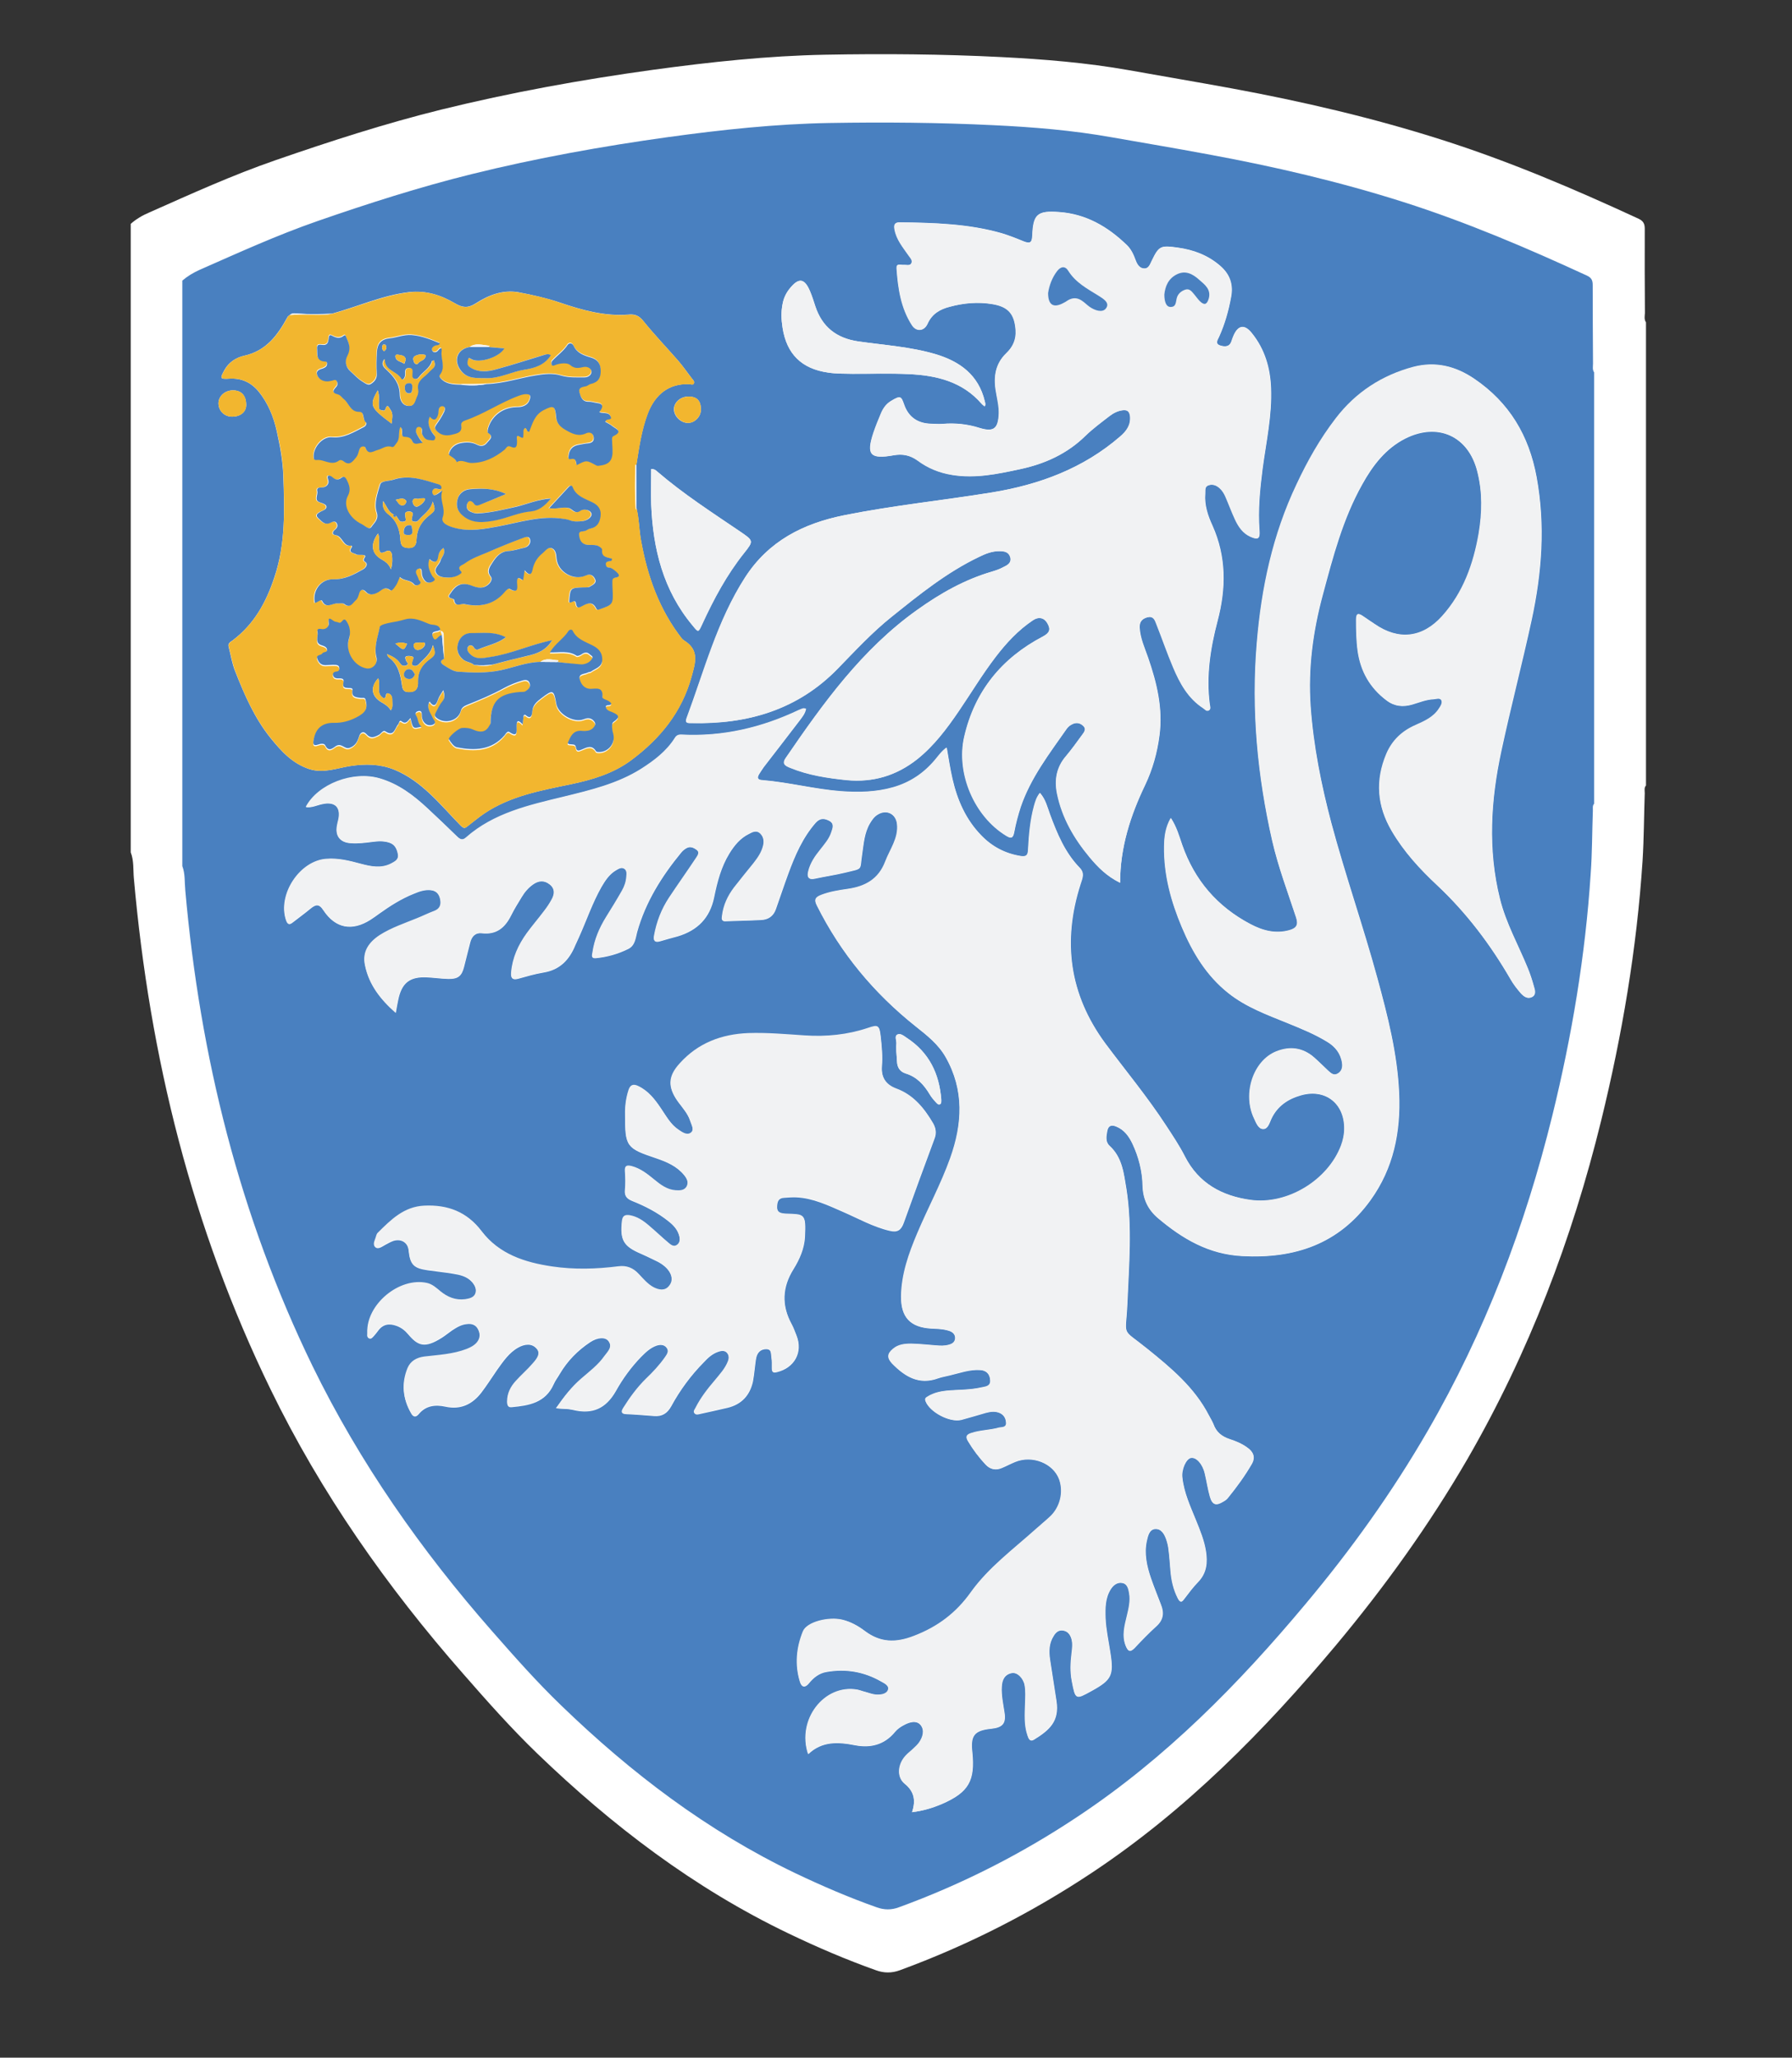 <?xml version="1.0" encoding="utf-8"?>
<!-- Generator: Adobe Illustrator 24.2.1, SVG Export Plug-In . SVG Version: 6.00 Build 0)  -->
<svg version="1.1" id="Capa_1" xmlns="http://www.w3.org/2000/svg" xmlns:xlink="http://www.w3.org/1999/xlink" x="0px" y="0px"
	 viewBox="0 0 115 132" style="enable-background:new 0 0 115 132;" xml:space="preserve">
<rect x="0" y="0" width="115" height="132" fill="#333333" stroke="none"/>
<style type="text/css">
	.st0{fill:#FFFFFF;}
	.st1{fill:#4980C0;}
	.st2{fill:#F1F2F3;}
	.st3{fill:#F2B62F;}
</style>
<path class="st0" d="M55.95,70.5c-1.39,0-2.77-0.01-4.16,0c-1.7,0.02-2.73-0.78-3.02-2.45c-0.5-2.87-1.83-5.28-3.81-7.4
	c-4.4-4.73-5.3-11.77-2.28-17.41c2.95-5.5,9.42-8.84,15.27-7.87c6.79,1.12,11.91,5.95,12.93,12.48c0.75,4.78-0.45,9.14-3.8,12.74
	c-1.97,2.12-3.32,4.51-3.84,7.38c-0.33,1.82-1.23,2.49-3.13,2.51C58.72,70.52,57.34,70.5,55.95,70.5z M55.41,39.61
	c-0.05-0.14-0.11-0.27-0.16-0.41c-1.8,0.75-3.73,1.29-5.36,2.31c-3.05,1.91-4.5,4.91-4.78,8.46c-0.09,1.13,0.38,2.02,1.6,2.1
	c1.12,0.08,1.69-0.65,1.8-1.74c0.03-0.28,0.07-0.55,0.1-0.82c0.48-3.68,3.24-6.32,6.96-6.55c1.21-0.08,2.1-0.47,2.07-1.79
	C57.6,39.77,56.58,39.52,55.41,39.61z"/>
<path class="st0" d="M55.96,72.76c1.38,0,2.76-0.01,4.14,0c1.1,0.01,2.3-0.16,2.81,1.19c0.55,1.47,0.09,3.95-1.08,4.54
	c-1.08,0.55-1.31,1.43-1.8,2.34c-1.36,2.57-3.86,0.98-5.82,1.35c-1.19,0.23-1.91-0.46-2.42-1.55c-0.33-0.72-0.85-1.44-1.47-1.93
	c-1.21-0.96-1.96-3.89-1-5.1c0.37-0.47,1.2-0.76,1.84-0.8C52.75,72.69,54.36,72.76,55.96,72.76z"/>
<path class="st0" d="M41.07,36.63c-1.54,0.03-6.41-4.79-6.36-5.92c0.06-1.32,1.62-2.18,2.63-1.3c1.65,1.44,3.18,3.04,4.65,4.68
	c0.3,0.33,0.31,1.18,0.11,1.64C41.9,36.19,41.28,36.46,41.07,36.63z"/>
<path class="st0" d="M71.13,36.75c-0.33-0.23-1-0.47-1.19-0.92c-0.21-0.51-0.23-1.42,0.09-1.78c1.42-1.61,2.92-3.15,4.55-4.54
	c0.4-0.34,1.59-0.29,2.02,0.07c0.42,0.35,0.69,1.62,0.41,1.95c-1.5,1.75-3.18,3.34-4.82,4.96C72.02,36.64,71.67,36.62,71.13,36.75z"
	/>
<path class="st0" d="M54.33,25.57c0-1-0.19-2.05,0.07-2.97c0.18-0.63,0.92-1.39,1.54-1.54c0.97-0.23,1.69,0.48,1.71,1.54
	c0.05,2.05,0.13,4.11-0.06,6.14c-0.05,0.57-0.91,1.35-1.53,1.5c-0.99,0.25-1.67-0.45-1.72-1.51C54.3,27.68,54.33,26.62,54.33,25.57z
	"/>
<path class="st0" d="M31.28,52.01c-1,0-2.04,0.19-2.97-0.07c-0.63-0.17-1.57-1.02-1.52-1.46c0.08-0.66,0.86-1.71,1.43-1.77
	c2.02-0.22,4.1-0.22,6.12-0.01c0.61,0.07,1.12,1.1,1.68,1.69c-0.58,0.54-1.09,1.35-1.77,1.55C33.33,52.22,32.27,52.01,31.28,52.01z"
	/>
<path class="st0" d="M80.69,52.02c-1,0-2.05,0.21-2.97-0.07c-0.68-0.21-1.54-0.98-1.62-1.6c-0.07-0.49,0.87-1.57,1.43-1.62
	c2.08-0.2,4.21-0.21,6.29,0c0.55,0.06,1.32,1.13,1.38,1.8c0.04,0.45-0.91,1.26-1.55,1.43C82.73,52.2,81.69,52.02,80.69,52.02z"/>
<path class="st0" d="M36.11,71.69c-0.35-0.3-0.97-0.59-1.16-1.05c-0.19-0.47-0.15-1.31,0.16-1.65c1.44-1.6,2.95-3.17,4.58-4.57
	c0.39-0.34,1.6-0.25,2.01,0.12c0.41,0.37,0.63,1.63,0.33,1.98c-1.47,1.72-3.13,3.28-4.75,4.86C37.09,71.58,36.67,71.55,36.11,71.69z
	"/>
<path class="st0" d="M75.7,71.8c-0.6-0.32-1.1-0.46-1.43-0.78c-1.36-1.3-2.68-2.65-4.01-3.99c-0.79-0.79-0.91-1.66-0.11-2.48
	c0.81-0.83,1.7-0.7,2.49,0.07c1.38,1.36,2.8,2.69,4.06,4.16c0.37,0.43,0.45,1.33,0.29,1.91C76.88,71.13,76.18,71.42,75.7,71.8z"/>
<g>
	<path class="st0" d="M105.63,20.68c0,9.9,0,19.8,0,29.71c-0.13,0.14-0.08,0.32-0.08,0.49c-0.05,1.44-0.05,2.89-0.14,4.34
		c-0.37,5.63-1.31,11.17-2.65,16.64c-1.87,7.63-4.65,14.92-8.59,21.74c-2.45,4.22-5.29,8.17-8.42,11.92
		c-4.62,5.51-9.63,10.6-15.67,14.61c-3.87,2.57-7.97,4.66-12.33,6.26c-0.52,0.19-1.02,0.19-1.54,0c-1.91-0.68-3.78-1.48-5.61-2.36
		c-6.05-2.9-11.31-6.91-16.12-11.54c-1.68-1.62-3.23-3.37-4.76-5.12c-4.89-5.57-9.12-11.59-12.36-18.25
		c-5.04-10.35-7.76-21.34-8.77-32.78c-0.05-0.55,0.01-1.12-0.2-1.66c0-13.44,0-26.88,0-40.32c0.35-0.31,0.76-0.55,1.19-0.73
		c2.68-1.19,5.34-2.4,8.12-3.36c3.5-1.21,7.02-2.35,10.62-3.24c4.47-1.1,9-1.92,13.57-2.55c3.67-0.5,7.36-0.9,11.07-0.97
		c3.76-0.07,7.53-0.04,11.28,0.15c2.74,0.14,5.48,0.36,8.19,0.84c2.18,0.39,4.38,0.76,6.56,1.16c4.56,0.84,9.08,1.89,13.51,3.3
		c4.34,1.38,8.52,3.16,12.65,5.07c0.3,0.14,0.4,0.32,0.4,0.64c-0.01,1.81,0,3.61,0.01,5.42C105.55,20.27,105.5,20.49,105.63,20.68z"
		/>
	<path class="st1" d="M102.3,23.89c0,9.22,0,18.45,0,27.67c-0.12,0.13-0.07,0.3-0.08,0.45c-0.05,1.35-0.04,2.7-0.14,4.05
		c-0.34,5.24-1.21,10.41-2.46,15.5c-1.75,7.11-4.33,13.9-8.01,20.25c-2.28,3.94-4.92,7.62-7.84,11.1
		c-4.3,5.14-8.97,9.88-14.59,13.61c-3.6,2.4-7.43,4.35-11.49,5.83c-0.48,0.18-0.94,0.18-1.44,0c-1.78-0.63-3.52-1.38-5.22-2.19
		c-5.64-2.7-10.54-6.43-15.01-10.75c-1.57-1.51-3-3.13-4.44-4.77c-4.55-5.18-8.49-10.8-11.52-17c-4.69-9.64-7.23-19.88-8.17-30.53
		c-0.05-0.52,0-1.05-0.19-1.55c0-12.52,0-25.04,0-37.56c0.34-0.29,0.71-0.51,1.11-0.69c2.5-1.1,4.98-2.23,7.57-3.13
		c3.26-1.13,6.54-2.18,9.89-3.01c4.16-1.03,8.39-1.79,12.64-2.38c3.43-0.47,6.86-0.84,10.31-0.9c3.51-0.06,7.01-0.03,10.52,0.14
		c2.55,0.12,5.1,0.33,7.62,0.78c2.04,0.36,4.08,0.7,6.11,1.08c4.26,0.78,8.47,1.76,12.59,3.07c4.05,1.29,7.94,2.95,11.78,4.72
		c0.28,0.13,0.37,0.29,0.37,0.6c0,1.68,0.01,3.37,0.02,5.04C102.23,23.51,102.18,23.71,102.3,23.89z M40.83,29.85
		c0.18-1.13,0.33-2.25,0.74-3.33c0.48-1.24,1.38-1.93,2.66-1.88c0.1,0,0.23,0.08,0.29-0.04c0.07-0.13-0.04-0.22-0.12-0.32
		c-0.29-0.38-0.56-0.77-0.87-1.13c-0.74-0.85-1.53-1.67-2.24-2.55c-0.27-0.34-0.53-0.46-0.95-0.42c-1.53,0.12-2.97-0.28-4.41-0.77
		c-0.86-0.29-1.75-0.49-2.65-0.66c-1-0.18-1.93,0.18-2.75,0.71c-0.51,0.33-0.87,0.27-1.33,0c-0.91-0.54-1.88-0.84-2.95-0.72
		c-1.71,0.2-3.29,0.93-4.94,1.38c-0.71,0.03-1.42,0.05-2.13,0c-0.2-0.01-0.42-0.08-0.59,0.09c-0.05,0.05-0.12,0.08-0.14,0.13
		c-0.63,1.16-1.37,2.17-2.78,2.48c-0.5,0.11-0.97,0.4-1.25,0.89c-0.32,0.58-0.32,0.62,0.32,0.58c0.77-0.04,1.38,0.25,1.86,0.83
		c0.6,0.74,0.96,1.62,1.16,2.54c0.21,0.94,0.39,1.91,0.42,2.86c0.08,2.19,0.15,4.37-0.57,6.51c-0.53,1.61-1.3,3.01-2.68,4.05
		c-0.11,0.08-0.32,0.17-0.26,0.4c0.14,0.53,0.22,1.09,0.43,1.6c0.59,1.5,1.24,2.99,2.26,4.26c0.69,0.85,1.4,1.64,2.5,2
		c0.92,0.29,1.76-0.07,2.62-0.2c0.98-0.15,1.91-0.13,2.81,0.23c1.79,0.73,2.96,2.25,4.26,3.58c0.21,0.21,0.28,0.19,0.43,0.07
		c0.36-0.27,0.71-0.57,1.09-0.83c1.68-1.13,3.63-1.48,5.56-1.88c1.38-0.29,2.72-0.69,3.87-1.54c1.85-1.38,3.25-3.08,3.88-5.37
		c0.24-0.88,0.51-1.69-0.46-2.3c-0.06-0.04-0.12-0.08-0.16-0.13c-1.46-1.87-2.22-4.01-2.63-6.32c-0.12-0.69-0.12-1.38-0.29-2.06
		C40.84,31.66,40.83,30.76,40.83,29.85z M58.53,116.25c0.73-0.09,1.35-0.28,1.94-0.53c1.69-0.74,2.12-1.48,1.93-3.32
		c-0.12-1.07,0.13-1.39,1.22-1.5c0.74-0.08,0.96-0.35,0.84-1.07c-0.08-0.53-0.2-1.07-0.17-1.61c0.02-0.45,0.18-0.8,0.64-0.89
		c0.36-0.07,0.76,0.34,0.84,0.79c0.07,0.38,0.05,0.77,0.03,1.15c-0.02,0.7-0.08,1.41,0.16,2.09c0.07,0.19,0.14,0.4,0.4,0.24
		c0.99-0.61,1.64-1.18,1.44-2.48c-0.13-0.88-0.28-1.77-0.41-2.65c-0.08-0.53-0.07-1.05,0.23-1.52c0.13-0.22,0.31-0.39,0.59-0.35
		c0.29,0.04,0.46,0.23,0.55,0.5c0.11,0.33,0.06,0.66,0.02,0.99c-0.07,0.6-0.1,1.19,0.02,1.78c0.23,1.18,0.22,1.18,1.27,0.6
		c1.27-0.7,1.42-1,1.19-2.45c-0.11-0.74-0.28-1.48-0.31-2.23c-0.02-0.63-0.02-1.27,0.33-1.83c0.16-0.26,0.42-0.47,0.74-0.41
		c0.34,0.06,0.42,0.39,0.46,0.69c0.08,0.47-0.03,0.94-0.14,1.4c-0.15,0.64-0.35,1.29-0.08,1.96c0.13,0.33,0.26,0.42,0.55,0.13
		c0.45-0.48,0.91-0.96,1.41-1.41c0.44-0.4,0.5-0.85,0.29-1.37c-0.22-0.58-0.45-1.14-0.65-1.72c-0.26-0.77-0.44-1.57-0.26-2.38
		c0.07-0.3,0.15-0.73,0.53-0.76c0.42-0.03,0.62,0.35,0.74,0.72c0.07,0.21,0.12,0.44,0.14,0.66c0.05,0.43,0.08,0.88,0.12,1.31
		c0.06,0.62,0.19,1.21,0.47,1.77c0.15,0.27,0.23,0.25,0.39,0.04c0.29-0.38,0.57-0.76,0.9-1.1c0.56-0.58,0.62-1.26,0.5-2
		c-0.11-0.68-0.37-1.31-0.63-1.95c-0.36-0.89-0.77-1.76-0.88-2.74c-0.07-0.54,0.25-1.22,0.55-1.27c0.35-0.06,0.76,0.4,0.9,1.01
		c0.12,0.5,0.19,1,0.33,1.49c0.15,0.52,0.38,0.59,0.85,0.3c0.11-0.06,0.21-0.13,0.29-0.23c0.56-0.69,1.09-1.41,1.54-2.19
		c0.25-0.44,0.08-0.78-0.29-1.04c-0.34-0.25-0.73-0.41-1.13-0.54c-0.5-0.16-0.86-0.45-1.04-0.96c-0.08-0.19-0.19-0.38-0.29-0.56
		c-0.92-1.79-2.42-3.04-3.96-4.28c-1.71-1.38-1.38-0.69-1.28-2.9c0.1-2.45,0.32-4.9-0.06-7.35c-0.17-1-0.26-2.02-1.08-2.77
		c-0.28-0.26-0.21-0.62-0.15-0.95c0.06-0.34,0.26-0.42,0.57-0.29c0.53,0.21,0.83,0.63,1.06,1.12c0.4,0.85,0.62,1.75,0.65,2.69
		c0.02,0.84,0.33,1.52,0.98,2.07c1.57,1.33,3.25,2.32,5.4,2.43c3.36,0.18,6.2-0.77,8.23-3.58c1.48-2.05,1.95-4.38,1.84-6.87
		c-0.11-2.52-0.73-4.94-1.39-7.36c-0.91-3.34-2.06-6.62-2.96-9.97c-0.65-2.46-1.15-4.95-1.33-7.49c-0.17-2.44,0.15-4.82,0.79-7.18
		c0.65-2.42,1.28-4.84,2.52-7.05c0.67-1.21,1.5-2.3,2.76-2.94c2.1-1.06,4.07-0.15,4.64,2.12c0.33,1.32,0.31,2.64,0.09,3.97
		c-0.34,1.96-0.99,3.79-2.35,5.31c-1.25,1.39-2.79,1.57-4.32,0.51c-0.25-0.17-0.49-0.33-0.74-0.5c-0.3-0.21-0.46-0.22-0.46,0.22
		c0,0.67,0.01,1.33,0.1,1.99c0.19,1.32,0.79,2.38,1.85,3.18c0.5,0.38,1.05,0.43,1.64,0.26c0.45-0.13,0.89-0.32,1.37-0.34
		c0.17-0.01,0.42-0.12,0.52,0.09c0.07,0.17-0.06,0.37-0.17,0.53c-0.35,0.55-0.91,0.8-1.48,1.04c-0.87,0.38-1.51,0.97-1.89,1.86
		c-0.72,1.71-0.59,3.34,0.34,4.93c0.78,1.33,1.81,2.45,2.93,3.5c1.88,1.77,3.41,3.8,4.7,6.02c0.18,0.32,0.41,0.61,0.65,0.89
		c0.19,0.21,0.44,0.4,0.74,0.23c0.26-0.15,0.17-0.45,0.1-0.67c-0.11-0.4-0.24-0.8-0.4-1.19c-0.6-1.47-1.39-2.86-1.78-4.43
		c-0.79-3.17-0.59-6.33,0.09-9.48c0.6-2.8,1.33-5.58,1.94-8.39c0.66-3.04,0.89-6.09,0.32-9.19c-0.49-2.66-1.75-4.77-3.99-6.29
		c-1.19-0.8-2.48-1.13-3.9-0.76c-2.03,0.54-3.7,1.64-4.98,3.3c-1,1.31-1.81,2.75-2.52,4.24c-1.53,3.22-2.26,6.65-2.55,10.18
		c-0.36,4.29,0.04,8.5,0.99,12.69c0.38,1.68,0.99,3.29,1.53,4.91c0.15,0.46,0.04,0.68-0.41,0.81c-0.91,0.26-1.74,0.03-2.53-0.39
		c-2.12-1.12-3.58-2.81-4.38-5.09c-0.19-0.56-0.35-1.14-0.72-1.71c-0.35,0.6-0.43,1.21-0.43,1.82c-0.02,1.82,0.44,3.53,1.14,5.19
		c0.69,1.62,1.57,3.1,2.97,4.21c1.14,0.91,2.5,1.4,3.83,1.94c0.86,0.35,1.72,0.7,2.52,1.19c0.52,0.31,0.88,0.76,0.96,1.37
		c0.04,0.27-0.02,0.54-0.29,0.68c-0.25,0.14-0.43-0.04-0.6-0.19c-0.3-0.28-0.58-0.56-0.88-0.83c-0.73-0.65-1.57-0.76-2.45-0.41
		c-1.49,0.6-2.19,2.75-1.42,4.32c0.12,0.26,0.26,0.64,0.55,0.65c0.31,0.02,0.42-0.38,0.53-0.63c0.38-0.83,1.06-1.29,1.9-1.53
		c1.57-0.45,2.82,0.52,2.8,2.16c0,0.37-0.08,0.73-0.21,1.08c-0.84,2.21-3.43,3.8-5.79,3.48c-1.84-0.26-3.35-1.06-4.24-2.81
		c-0.35-0.69-0.78-1.33-1.2-1.97c-1.2-1.84-2.6-3.53-3.91-5.28c-2.31-3.14-2.76-6.55-1.58-10.22c0.12-0.38,0.28-0.69-0.06-1.04
		c-0.94-0.97-1.44-2.18-1.9-3.42c-0.17-0.46-0.28-0.96-0.64-1.37c-0.21,0.28-0.29,0.56-0.38,0.84c-0.25,0.92-0.33,1.86-0.38,2.8
		c-0.02,0.35-0.12,0.46-0.46,0.41c-1.01-0.16-1.86-0.61-2.56-1.34c-0.98-1.01-1.53-2.25-1.84-3.61c-0.15-0.65-0.25-1.31-0.37-2.01
		c-0.32,0.23-0.5,0.5-0.72,0.76c-0.72,0.87-1.62,1.48-2.72,1.79c-1.1,0.31-2.21,0.33-3.33,0.25c-1.7-0.13-3.35-0.58-5.05-0.71
		c-0.31-0.02-0.37-0.15-0.22-0.4c0.1-0.15,0.19-0.3,0.29-0.44c0.76-0.99,1.52-1.96,2.28-2.96c0.18-0.24,0.38-0.47,0.44-0.79
		c-0.08-0.01-0.12-0.03-0.15-0.02c-0.1,0.03-0.2,0.06-0.3,0.11c-2.38,1.13-4.88,1.72-7.53,1.58c-0.2-0.01-0.33,0.05-0.43,0.22
		c-0.54,0.85-1.32,1.44-2.15,1.97c-1.53,0.96-3.26,1.37-4.97,1.79c-2.23,0.55-4.48,1.04-6.28,2.62c-0.23,0.21-0.39,0.11-0.58-0.07
		c-0.63-0.61-1.26-1.21-1.9-1.81c-0.89-0.83-1.85-1.55-3.05-1.91c-1.71-0.5-3.98,0.36-4.75,1.83c0.37,0.05,0.69-0.12,1.03-0.19
		c0.83-0.19,1.24,0.21,1.05,1.03c-0.03,0.12-0.06,0.24-0.08,0.36c-0.12,0.65,0.18,1.06,0.84,1.11c0.48,0.04,0.94-0.02,1.41-0.08
		c0.37-0.05,0.73-0.07,1.1,0.05c0.36,0.12,0.5,0.41,0.56,0.75c0.06,0.35-0.2,0.47-0.42,0.59c-0.64,0.34-1.3,0.2-1.95,0.03
		c-0.73-0.19-1.45-0.38-2.22-0.32c-1.72,0.12-3.14,2.3-2.59,3.93c0.11,0.32,0.24,0.28,0.44,0.12c0.37-0.29,0.76-0.57,1.12-0.87
		c0.33-0.27,0.55-0.33,0.84,0.12c0.77,1.16,1.83,1.34,3,0.6c0.19-0.12,0.38-0.26,0.56-0.39c0.7-0.5,1.42-0.96,2.22-1.28
		c0.36-0.15,0.72-0.28,1.12-0.23c0.37,0.05,0.54,0.29,0.6,0.63c0.06,0.33-0.03,0.58-0.38,0.71c-0.38,0.14-0.74,0.32-1.11,0.47
		c-0.8,0.34-1.64,0.61-2.39,1.08c-0.7,0.45-1.14,1.06-0.95,1.94c0.25,1.23,0.97,2.16,1.96,3.04c0.06-0.34,0.1-0.58,0.15-0.81
		c0.22-1.11,0.74-1.53,1.86-1.47c0.46,0.02,0.91,0.09,1.36,0.1c0.62,0.01,0.86-0.18,1.01-0.77c0.14-0.53,0.26-1.06,0.4-1.58
		c0.1-0.38,0.33-0.63,0.75-0.58c0.93,0.11,1.48-0.36,1.87-1.14c0.2-0.4,0.44-0.79,0.68-1.18c0.19-0.32,0.43-0.6,0.73-0.81
		c0.35-0.25,0.72-0.28,1.07,0c0.36,0.28,0.33,0.64,0.13,0.99c-0.14,0.26-0.32,0.51-0.49,0.74c-0.36,0.47-0.76,0.93-1.1,1.41
		c-0.54,0.75-0.92,1.57-1,2.51c-0.03,0.34,0.05,0.5,0.43,0.4c0.54-0.15,1.08-0.31,1.63-0.4c1.05-0.17,1.66-0.82,2.04-1.75
		c0.07-0.16,0.15-0.32,0.22-0.48c0.49-1.08,0.87-2.22,1.46-3.26c0.24-0.41,0.5-0.81,0.92-1.06c0.16-0.09,0.35-0.23,0.54-0.11
		c0.19,0.11,0.17,0.33,0.15,0.52c-0.02,0.32-0.12,0.62-0.28,0.9c-0.33,0.58-0.68,1.14-1.03,1.71c-0.43,0.7-0.75,1.42-0.86,2.24
		c-0.02,0.17-0.12,0.39,0.18,0.37c0.74-0.07,1.45-0.27,2.11-0.6c0.43-0.22,0.46-0.7,0.56-1.08c0.54-1.93,1.58-3.58,2.83-5.1
		c0.09-0.11,0.2-0.2,0.32-0.27c0.25-0.15,0.48-0.04,0.68,0.11c0.22,0.16,0.06,0.38-0.03,0.51c-0.57,0.86-1.17,1.71-1.74,2.56
		c-0.49,0.74-0.8,1.55-0.96,2.43c-0.06,0.33,0.04,0.46,0.39,0.35c0.37-0.11,0.74-0.21,1.11-0.31c1.27-0.38,2.07-1.18,2.34-2.51
		c0.2-0.98,0.45-1.95,0.98-2.81c0.32-0.52,0.7-0.98,1.25-1.25c0.22-0.12,0.49-0.26,0.73-0.03c0.22,0.21,0.27,0.49,0.2,0.78
		c-0.1,0.44-0.35,0.8-0.62,1.14c-0.42,0.52-0.84,1.03-1.25,1.56c-0.4,0.54-0.68,1.14-0.77,1.82c-0.02,0.21-0.04,0.35,0.23,0.33
		c0.75-0.03,1.51-0.04,2.26-0.08c0.46-0.02,0.79-0.24,0.95-0.69c0.27-0.76,0.52-1.52,0.8-2.28c0.43-1.17,0.92-2.31,1.76-3.27
		c0.29-0.32,0.57-0.28,0.89-0.11c0.33,0.19,0.21,0.47,0.12,0.74c-0.14,0.43-0.43,0.76-0.7,1.1c-0.34,0.43-0.65,0.87-0.78,1.41
		c-0.08,0.35,0.01,0.54,0.42,0.45c0.63-0.14,1.28-0.23,1.9-0.38c1.24-0.3,0.96-0.12,1.13-1.2c0.1-0.67,0.14-1.36,0.5-1.97
		c0.13-0.22,0.27-0.42,0.48-0.55c0.57-0.37,1.2-0.06,1.27,0.6c0.11,0.92-0.46,1.62-0.76,2.42c-0.43,1.13-1.29,1.59-2.41,1.75
		c-0.57,0.08-1.14,0.17-1.69,0.38c-0.36,0.14-0.49,0.29-0.28,0.69c1.53,3.06,3.67,5.62,6.33,7.74c0.73,0.58,1.46,1.15,1.93,1.98
		c1.2,2.12,1.07,4.29,0.29,6.49c-0.59,1.65-1.43,3.2-2.11,4.81c-0.55,1.3-1.01,2.62-1.04,4.05c-0.02,1.34,0.59,1.97,1.92,2.05
		c0.21,0.02,0.42,0.01,0.63,0.04c0.19,0.02,0.39,0.06,0.56,0.12c0.21,0.08,0.36,0.23,0.36,0.47c-0.01,0.26-0.2,0.36-0.41,0.42
		c-0.28,0.08-0.56,0.07-0.83,0.04c-0.53-0.04-1.05-0.1-1.58-0.11c-0.42,0-0.84,0.04-1.18,0.34c-0.36,0.31-0.38,0.58-0.05,0.93
		c0.82,0.84,1.72,1.39,2.95,0.94c0.23-0.08,0.48-0.12,0.72-0.18c0.65-0.15,1.28-0.39,1.96-0.35c0.41,0.02,0.64,0.26,0.67,0.67
		c0.02,0.41-0.32,0.41-0.58,0.46c-0.74,0.16-1.5,0.13-2.25,0.21c-0.41,0.04-0.8,0.13-1.15,0.35c-0.11,0.07-0.25,0.12-0.17,0.32
		c0.26,0.69,1.54,1.37,2.28,1.19c0.53-0.14,1.04-0.3,1.57-0.45c0.3-0.08,0.61-0.13,0.93,0.02c0.27,0.14,0.38,0.38,0.39,0.65
		c0,0.3-0.29,0.25-0.48,0.29c-0.57,0.16-1.18,0.15-1.75,0.34c-0.31,0.11-0.39,0.23-0.22,0.52c0.32,0.54,0.7,1.05,1.14,1.51
		c0.28,0.29,0.63,0.37,1.01,0.21c0.29-0.12,0.57-0.27,0.86-0.39c1.11-0.46,2.47,0.09,2.85,1.14c0.29,0.83,0.04,1.81-0.62,2.4
		c-0.3,0.27-0.61,0.53-0.91,0.8c-1.43,1.28-3.01,2.44-4.13,4.01c-0.96,1.34-2.14,2.24-3.67,2.82c-1.17,0.45-2.15,0.43-3.15-0.32
		c-0.43-0.33-0.9-0.59-1.44-0.72c-0.88-0.21-2.28,0.14-2.53,0.75c-0.42,1.04-0.53,2.13-0.19,3.23c0.11,0.36,0.32,0.38,0.56,0.09
		c0.29-0.36,0.65-0.65,1.12-0.73c1.24-0.22,2.41-0.02,3.5,0.6c0.22,0.12,0.57,0.28,0.47,0.56c-0.1,0.29-0.47,0.33-0.78,0.3
		c-0.24-0.02-0.47-0.12-0.71-0.18c-0.17-0.04-0.33-0.11-0.5-0.14c-2.1-0.35-3.88,1.92-3.14,4.13c0.89-0.85,1.93-0.78,3.01-0.57
		c0.99,0.19,1.88-0.03,2.56-0.86c0.15-0.18,0.36-0.33,0.58-0.44c0.35-0.19,0.8-0.32,1.07,0.01c0.27,0.33,0.15,0.77-0.1,1.13
		c-0.1,0.14-0.23,0.26-0.36,0.38c-0.16,0.16-0.35,0.29-0.5,0.46c-0.51,0.55-0.58,1.37-0.07,1.79
		C58.65,114.9,58.79,115.47,58.53,116.25z M71.88,56.63c0-2.3,0.67-4.32,1.62-6.29c0.47-0.99,0.77-2.06,0.91-3.16
		c0.23-1.74-0.17-3.38-0.73-5c-0.22-0.63-0.5-1.23-0.54-1.91c-0.02-0.38,0.15-0.58,0.51-0.68c0.36-0.09,0.46,0.17,0.56,0.41
		c0.37,0.93,0.69,1.88,1.08,2.79c0.43,1.03,0.96,2,1.93,2.63c0.1,0.07,0.22,0.23,0.36,0.15c0.15-0.08,0.08-0.26,0.06-0.39
		c-0.24-1.82,0.04-3.6,0.5-5.35c0.55-2.08,0.57-4.11-0.33-6.12c-0.29-0.63-0.52-1.31-0.46-2.03c0.02-0.19-0.06-0.45,0.2-0.55
		c0.27-0.1,0.51-0.01,0.73,0.18c0.17,0.15,0.29,0.35,0.38,0.56c0.2,0.48,0.39,0.97,0.61,1.45c0.22,0.47,0.5,0.88,1,1.11
		c0.47,0.21,0.6,0.13,0.56-0.39c-0.1-1.34,0.03-2.66,0.2-3.98c0.23-1.72,0.61-3.42,0.54-5.17c-0.05-1.29-0.4-2.49-1.22-3.51
		c-0.47-0.6-0.89-0.54-1.18,0.15c-0.05,0.11-0.09,0.23-0.13,0.35c-0.13,0.39-0.45,0.37-0.73,0.28c-0.36-0.11-0.15-0.38-0.07-0.56
		c0.37-0.82,0.61-1.68,0.77-2.56c0.15-0.79-0.08-1.45-0.69-1.98c-0.79-0.69-1.72-1.04-2.75-1.18c-1.09-0.15-1.18-0.11-1.65,0.85
		c-0.1,0.22-0.19,0.5-0.49,0.49c-0.29-0.01-0.44-0.25-0.54-0.51c-0.13-0.36-0.29-0.72-0.57-0.99c-1.22-1.18-2.62-2-4.35-2.12
		c-1.37-0.1-1.65,0.12-1.71,1.5c-0.02,0.52-0.21,0.52-0.59,0.37c-0.46-0.19-0.92-0.37-1.38-0.51c-2.13-0.61-4.32-0.67-6.52-0.7
		c-0.36-0.01-0.4,0.17-0.35,0.46c0.12,0.65,0.53,1.13,0.89,1.65c0.11,0.15,0.29,0.32,0.19,0.51c-0.1,0.19-0.34,0.09-0.53,0.11
		c-0.17,0.01-0.44-0.12-0.42,0.21c0.09,1.28,0.27,2.55,0.99,3.66c0.28,0.42,0.77,0.39,0.99-0.09c0.29-0.65,0.81-0.94,1.44-1.1
		c0.89-0.24,1.8-0.32,2.71-0.17c1.03,0.17,1.44,0.63,1.51,1.68c0.04,0.59-0.18,1.07-0.59,1.46c-0.8,0.76-0.84,1.68-0.64,2.67
		c0.08,0.39,0.16,0.79,0.15,1.2c-0.04,0.97-0.32,1.22-1.24,0.94c-0.78-0.25-1.57-0.33-2.39-0.26c-0.24,0.02-0.49-0.01-0.73-0.01
		c-0.84-0.02-1.44-0.42-1.72-1.22c-0.19-0.53-0.22-0.63-0.86-0.23c-0.29,0.18-0.48,0.46-0.62,0.77c-0.17,0.4-0.33,0.81-0.48,1.23
		c-0.48,1.44-0.22,1.74,1.29,1.47c0.56-0.1,1.05-0.01,1.54,0.34c0.65,0.49,1.4,0.79,2.21,0.92c1.49,0.24,2.93-0.06,4.37-0.37
		c1.59-0.34,3.02-0.99,4.19-2.14c0.48-0.46,1.02-0.86,1.55-1.27c0.25-0.19,0.53-0.33,0.86-0.37c0.29-0.02,0.41,0.09,0.45,0.37
		c0.06,0.57-0.22,0.96-0.63,1.31c-2.38,2.06-5.2,3.1-8.26,3.6c-3.15,0.51-6.32,0.83-9.46,1.46c-2.63,0.53-4.85,1.65-6.35,3.98
		c-1.79,2.79-2.61,5.98-3.76,9.04c-0.12,0.33,0.1,0.31,0.3,0.31c3.6,0.09,6.83-0.84,9.41-3.5c1.11-1.14,2.19-2.31,3.44-3.31
		c1.77-1.43,3.55-2.86,5.62-3.85c0.41-0.2,0.83-0.37,1.3-0.37c0.32,0,0.62,0.05,0.71,0.41c0.08,0.36-0.21,0.5-0.46,0.62
		c-0.22,0.12-0.45,0.2-0.68,0.27c-1.78,0.52-3.35,1.41-4.84,2.47c-3.54,2.52-6.02,5.97-8.43,9.49c-0.28,0.4-0.02,0.52,0.28,0.64
		c1.17,0.48,2.39,0.66,3.63,0.79c1.7,0.16,3.19-0.29,4.52-1.34c1.08-0.86,1.9-1.96,2.67-3.09c0.79-1.16,1.51-2.36,2.36-3.47
		c0.69-0.9,1.45-1.72,2.39-2.35c0.39-0.26,0.74-0.16,0.94,0.19c0.22,0.4,0.13,0.62-0.3,0.85c-2.63,1.38-4.37,3.5-5.04,6.43
		c-0.53,2.33,0.64,5.08,2.68,6.34c0.29,0.18,0.44,0.21,0.52-0.21c0.1-0.55,0.25-1.1,0.42-1.63c0.64-1.87,1.83-3.41,2.95-5.01
		c0.1-0.14,0.24-0.25,0.41-0.32c0.26-0.11,0.49-0.04,0.67,0.14c0.21,0.19,0.05,0.4-0.08,0.56c-0.34,0.46-0.68,0.94-1.05,1.38
		c-0.61,0.72-0.74,1.53-0.56,2.41c0.32,1.55,1.09,2.87,2.09,4.07C70.45,55.63,71.03,56.21,71.88,56.63z M35.68,90.34
		c0.43,0.04,0.77,0.03,1.1,0.11c1.24,0.3,2.11-0.09,2.75-1.22c0.44-0.79,0.98-1.53,1.62-2.19c0.29-0.29,0.58-0.57,0.97-0.71
		c0.24-0.08,0.5-0.09,0.67,0.14c0.18,0.22,0.03,0.43-0.1,0.62c-0.35,0.5-0.77,0.95-1.22,1.38c-0.56,0.55-1.03,1.18-1.45,1.86
		c-0.13,0.22-0.18,0.38,0.18,0.39c0.59,0.02,1.18,0.08,1.78,0.12c0.5,0.04,0.84-0.16,1.1-0.63c0.56-1.03,1.26-1.98,2.09-2.82
		c0.26-0.28,0.54-0.54,0.92-0.67c0.18-0.06,0.38-0.11,0.55,0.05c0.16,0.17,0.17,0.38,0.09,0.58c-0.18,0.47-0.52,0.83-0.83,1.21
		c-0.47,0.55-0.91,1.11-1.24,1.76c-0.05,0.11-0.17,0.23-0.09,0.34c0.09,0.13,0.26,0.07,0.39,0.04c0.58-0.12,1.16-0.26,1.74-0.39
		c0.89-0.22,1.42-0.79,1.62-1.68c0.05-0.26,0.08-0.52,0.11-0.78c0.04-0.26,0.05-0.52,0.11-0.78c0.08-0.32,0.29-0.52,0.63-0.52
		c0.38,0,0.31,0.33,0.35,0.54c0.04,0.24,0.03,0.49,0.03,0.73c0,0.21,0.08,0.26,0.29,0.21c1.15-0.27,1.71-1.29,1.27-2.37
		c-0.1-0.24-0.18-0.49-0.31-0.72c-0.65-1.2-0.6-2.37,0.13-3.53c0.39-0.63,0.69-1.32,0.73-2.06c0.07-1.51-0.02-1.41-1.22-1.47
		c-0.04,0-0.07,0-0.07,0c-0.32-0.02-0.51-0.13-0.5-0.45c0.01-0.31,0.06-0.57,0.44-0.59c0.26-0.02,0.53-0.04,0.79-0.03
		c1.07,0.05,2.03,0.51,2.99,0.93c0.99,0.43,1.94,0.97,3.01,1.22c0.49,0.12,0.73-0.04,0.9-0.51c0.65-1.81,1.31-3.62,1.98-5.42
		c0.13-0.34,0.08-0.65-0.09-0.95c-0.57-0.97-1.26-1.82-2.36-2.22c-0.7-0.26-0.99-0.75-0.93-1.47c0.05-0.63-0.01-1.26-0.08-1.89
		c-0.08-0.7-0.14-0.75-0.81-0.52c-1.32,0.43-2.66,0.56-4.04,0.48c-1.21-0.08-2.42-0.19-3.63-0.15c-1.72,0.06-3.23,0.64-4.4,1.94
		c-0.77,0.84-0.77,1.54-0.11,2.45c0.29,0.39,0.63,0.76,0.78,1.24c0.08,0.25,0.29,0.59,0.02,0.77c-0.24,0.17-0.53-0.05-0.77-0.21
		c-0.51-0.35-0.79-0.88-1.13-1.37c-0.39-0.57-0.8-1.12-1.44-1.42c-0.32-0.15-0.53-0.08-0.64,0.26c-0.17,0.5-0.23,1.02-0.22,1.55
		c0,2.06,0.06,2.14,1.99,2.79c0.67,0.23,1.31,0.5,1.78,1.07c0.19,0.23,0.33,0.49,0.18,0.77c-0.15,0.26-0.44,0.26-0.71,0.24
		c-0.55-0.05-0.97-0.36-1.38-0.7c-0.43-0.36-0.87-0.71-1.43-0.85c-0.29-0.08-0.47-0.05-0.44,0.33c0.03,0.4,0.04,0.81,0,1.21
		c-0.04,0.37,0.13,0.53,0.44,0.66c0.83,0.33,1.63,0.74,2.33,1.3c0.32,0.25,0.6,0.54,0.71,0.95c0.05,0.21,0.06,0.43-0.12,0.59
		c-0.21,0.17-0.41,0.01-0.56-0.12c-0.43-0.36-0.83-0.74-1.26-1.11c-0.36-0.31-0.75-0.58-1.24-0.66c-0.29-0.04-0.45,0.03-0.49,0.37
		c-0.13,1.21,0.08,1.59,1.2,2.07c0.28,0.12,0.54,0.25,0.81,0.38c0.36,0.16,0.69,0.35,0.94,0.66c0.26,0.33,0.35,0.73,0.07,1.06
		c-0.26,0.32-0.66,0.26-1.01,0.07c-0.38-0.21-0.65-0.53-0.93-0.84c-0.36-0.39-0.77-0.56-1.31-0.49c-1.42,0.18-2.83,0.22-4.25,0.01
		c-1.76-0.26-3.4-0.79-4.53-2.27c-0.94-1.24-2.16-1.7-3.67-1.63c-1.31,0.06-2.14,0.9-2.99,1.74c-0.05,0.05-0.08,0.12-0.1,0.19
		c-0.05,0.23-0.25,0.52-0.08,0.69c0.19,0.18,0.45-0.04,0.66-0.15c0.17-0.09,0.34-0.19,0.52-0.25c0.51-0.15,0.93,0.13,0.98,0.64
		c0.1,0.9,0.3,1.12,1.22,1.25c0.54,0.08,1.08,0.13,1.61,0.22c0.45,0.07,0.9,0.17,1.23,0.54c0.19,0.22,0.32,0.49,0.22,0.77
		c-0.11,0.26-0.39,0.33-0.65,0.36c-0.62,0.08-1.14-0.14-1.6-0.52c-0.26-0.21-0.51-0.43-0.84-0.52c-1.78-0.4-3.91,1.37-3.84,3.2
		c0,0.11-0.05,0.26,0.1,0.32c0.14,0.06,0.22-0.07,0.3-0.15c0.09-0.1,0.18-0.21,0.26-0.32c0.32-0.45,0.72-0.51,1.21-0.33
		c0.29,0.11,0.53,0.29,0.72,0.52c0.63,0.75,1.06,0.95,2.19,0.23c0.22-0.14,0.42-0.31,0.64-0.46c0.29-0.19,0.59-0.38,0.96-0.41
		c0.3-0.04,0.56,0.05,0.71,0.33c0.16,0.3,0.18,0.6-0.06,0.88c-0.17,0.21-0.4,0.32-0.65,0.42c-0.88,0.34-1.81,0.38-2.73,0.49
		c-0.5,0.06-0.88,0.29-1.07,0.74c-0.4,0.99-0.31,1.95,0.22,2.87c0.14,0.25,0.3,0.26,0.48,0.05c0.46-0.56,1.08-0.62,1.72-0.48
		c0.97,0.21,1.72-0.15,2.3-0.9c0.36-0.47,0.68-0.98,1.02-1.47c0.39-0.54,0.76-1.1,1.36-1.43c0.4-0.22,0.86-0.28,1.17,0.08
		c0.31,0.35,0.01,0.7-0.23,0.97c-0.34,0.4-0.74,0.74-1.09,1.13c-0.34,0.37-0.56,0.8-0.56,1.32c0,0.19,0.02,0.36,0.28,0.33
		c1.11-0.1,2.16-0.28,2.69-1.46c0.1-0.24,0.27-0.45,0.4-0.68c0.49-0.83,1.15-1.5,1.95-2.03c0.47-0.31,0.98-0.35,1.19-0.04
		c0.28,0.4-0.07,0.7-0.27,0.97c-0.39,0.56-0.94,0.98-1.47,1.43C36.68,88.96,36.19,89.61,35.68,90.34z M41.79,30.09
		c0,0.77-0.02,1.52,0,2.27c0.11,2.85,0.77,5.51,2.65,7.76c0.38,0.46,0.37,0.48,0.63-0.09c0.74-1.61,1.57-3.16,2.69-4.56
		c0.62-0.77,0.59-0.79-0.26-1.37c-1.81-1.23-3.65-2.41-5.31-3.84C42.1,30.19,42.02,30.09,41.79,30.09z M63.19,26.07
		c0.08-0.13,0.03-0.22,0.01-0.32c-0.4-1.69-1.59-2.56-3.16-3.03c-1.62-0.48-3.31-0.58-4.97-0.82c-1.39-0.21-2.31-0.93-2.75-2.26
		c-0.1-0.31-0.2-0.63-0.33-0.94c-0.37-0.88-0.75-0.91-1.35-0.14c-0.22,0.28-0.36,0.6-0.42,0.95c-0.1,0.5-0.08,1.01,0,1.51
		c0.26,1.69,1.23,2.64,2.92,2.88c0.52,0.08,1.05,0.07,1.57,0.08c1.21,0.01,2.42-0.04,3.62,0.02c1.77,0.08,3.44,0.48,4.67,1.91
		C63.05,25.97,63.13,26.02,63.19,26.07z M57.52,67.44c0.01,0.11,0.03,0.36,0.04,0.63c0.01,0.39,0.18,0.67,0.56,0.79
		c0.71,0.22,1.17,0.72,1.54,1.34c0.1,0.17,0.24,0.34,0.38,0.49c0.08,0.08,0.17,0.22,0.3,0.13c0.06-0.04,0.06-0.19,0.06-0.29
		c-0.12-1.66-0.79-3.03-2.22-3.96c-0.18-0.12-0.41-0.32-0.61-0.2c-0.18,0.11-0.03,0.39-0.05,0.59
		C57.51,67.07,57.52,67.18,57.52,67.44z M44.98,26.3c0.01-0.58-0.25-0.86-0.79-0.86c-0.5-0.01-0.93,0.36-0.94,0.79
		c-0.01,0.47,0.45,0.92,0.92,0.9C44.59,27.12,44.97,26.73,44.98,26.3z M14.89,26.73c0.55,0,0.91-0.31,0.91-0.76
		c-0.01-0.6-0.31-0.93-0.86-0.93c-0.51,0.01-0.91,0.36-0.92,0.83C14.02,26.35,14.4,26.73,14.89,26.73z"/>
	<path class="st2" d="M58.53,116.25c0.26-0.78,0.12-1.35-0.49-1.84c-0.51-0.42-0.44-1.24,0.07-1.79c0.15-0.17,0.34-0.3,0.5-0.46
		c0.13-0.12,0.26-0.24,0.36-0.38c0.25-0.35,0.37-0.8,0.1-1.13c-0.27-0.33-0.72-0.2-1.07-0.01c-0.21,0.11-0.42,0.26-0.58,0.44
		c-0.68,0.83-1.57,1.05-2.56,0.86c-1.08-0.21-2.12-0.28-3.01,0.57c-0.73-2.21,1.04-4.48,3.14-4.13c0.17,0.03,0.33,0.1,0.5,0.14
		c0.23,0.06,0.47,0.16,0.71,0.18c0.3,0.02,0.68-0.02,0.78-0.3c0.1-0.28-0.25-0.43-0.47-0.56c-1.09-0.62-2.26-0.82-3.5-0.6
		c-0.47,0.08-0.83,0.37-1.12,0.73c-0.24,0.29-0.45,0.28-0.56-0.09c-0.34-1.1-0.23-2.19,0.19-3.23c0.25-0.62,1.65-0.96,2.53-0.75
		c0.54,0.13,1.01,0.4,1.44,0.72c1,0.75,1.98,0.77,3.15,0.32c1.54-0.59,2.72-1.48,3.67-2.82c1.13-1.57,2.7-2.73,4.13-4.01
		c0.3-0.27,0.62-0.53,0.91-0.8c0.66-0.59,0.91-1.57,0.62-2.4c-0.38-1.06-1.74-1.61-2.85-1.14c-0.29,0.12-0.57,0.26-0.86,0.39
		c-0.38,0.17-0.73,0.09-1.01-0.21c-0.43-0.46-0.81-0.96-1.14-1.51c-0.17-0.29-0.09-0.42,0.22-0.52c0.57-0.19,1.18-0.18,1.75-0.34
		c0.19-0.05,0.48,0.01,0.48-0.29c-0.01-0.27-0.11-0.51-0.39-0.65c-0.31-0.15-0.62-0.1-0.93-0.02c-0.52,0.14-1.04,0.31-1.57,0.45
		c-0.74,0.19-2.02-0.5-2.28-1.19c-0.08-0.2,0.06-0.25,0.17-0.32c0.35-0.21,0.74-0.3,1.15-0.35c0.75-0.07,1.51-0.04,2.25-0.21
		c0.26-0.06,0.61-0.06,0.58-0.46c-0.02-0.42-0.26-0.65-0.67-0.67c-0.68-0.05-1.31,0.2-1.96,0.35c-0.24,0.06-0.49,0.1-0.72,0.18
		c-1.22,0.45-2.13-0.1-2.95-0.94c-0.33-0.35-0.32-0.62,0.05-0.93c0.34-0.3,0.77-0.34,1.18-0.34c0.53,0.01,1.05,0.07,1.58,0.11
		c0.28,0.02,0.56,0.04,0.83-0.04c0.21-0.05,0.4-0.16,0.41-0.42c0.01-0.24-0.15-0.39-0.36-0.47c-0.18-0.06-0.37-0.1-0.56-0.12
		c-0.21-0.02-0.42-0.02-0.63-0.04c-1.33-0.08-1.93-0.71-1.92-2.05c0.02-1.43,0.49-2.75,1.04-4.05c0.68-1.61,1.52-3.16,2.11-4.81
		c0.79-2.21,0.91-4.38-0.29-6.49c-0.47-0.83-1.2-1.4-1.93-1.98c-2.67-2.12-4.8-4.68-6.33-7.74c-0.21-0.4-0.08-0.55,0.28-0.69
		c0.55-0.21,1.12-0.3,1.69-0.38c1.12-0.16,1.98-0.62,2.41-1.75c0.3-0.79,0.86-1.5,0.76-2.42c-0.08-0.66-0.7-0.97-1.27-0.6
		c-0.21,0.13-0.35,0.33-0.48,0.55c-0.36,0.61-0.39,1.3-0.5,1.97c-0.17,1.08,0.1,0.9-1.13,1.2c-0.63,0.15-1.27,0.25-1.9,0.38
		c-0.42,0.09-0.5-0.1-0.42-0.45c0.13-0.55,0.44-0.99,0.78-1.41c0.27-0.35,0.56-0.67,0.7-1.1c0.09-0.26,0.21-0.55-0.12-0.74
		c-0.32-0.17-0.6-0.22-0.89,0.11c-0.84,0.96-1.33,2.1-1.76,3.27c-0.28,0.75-0.54,1.51-0.8,2.28c-0.16,0.45-0.49,0.67-0.95,0.69
		c-0.76,0.04-1.51,0.05-2.26,0.08c-0.27,0.01-0.26-0.13-0.23-0.33c0.08-0.68,0.36-1.28,0.77-1.82c0.41-0.53,0.83-1.04,1.25-1.56
		c0.27-0.35,0.52-0.7,0.62-1.14c0.07-0.29,0.02-0.57-0.2-0.78c-0.24-0.23-0.5-0.09-0.73,0.03c-0.55,0.27-0.93,0.73-1.25,1.25
		c-0.53,0.86-0.78,1.83-0.98,2.81c-0.28,1.33-1.08,2.13-2.34,2.51c-0.37,0.1-0.74,0.2-1.11,0.31c-0.35,0.11-0.45-0.02-0.39-0.35
		c0.16-0.88,0.47-1.69,0.96-2.43c0.57-0.86,1.17-1.7,1.74-2.56c0.09-0.14,0.25-0.35,0.03-0.51c-0.2-0.15-0.43-0.26-0.68-0.11
		c-0.12,0.07-0.23,0.16-0.32,0.27c-1.25,1.52-2.29,3.17-2.83,5.1c-0.1,0.39-0.13,0.87-0.56,1.08c-0.66,0.33-1.37,0.53-2.11,0.6
		c-0.3,0.02-0.2-0.21-0.18-0.37c0.12-0.81,0.43-1.54,0.86-2.24c0.35-0.56,0.7-1.13,1.03-1.71c0.16-0.28,0.26-0.58,0.28-0.9
		c0.02-0.19,0.04-0.41-0.15-0.52c-0.19-0.12-0.38,0.02-0.54,0.11c-0.42,0.25-0.67,0.65-0.92,1.06c-0.59,1.04-0.97,2.18-1.46,3.26
		c-0.07,0.16-0.15,0.32-0.22,0.48c-0.38,0.93-0.99,1.58-2.04,1.75c-0.55,0.09-1.09,0.25-1.63,0.4c-0.38,0.1-0.46-0.06-0.43-0.4
		c0.08-0.94,0.46-1.76,1-2.51c0.35-0.48,0.74-0.93,1.1-1.41c0.18-0.23,0.35-0.48,0.49-0.74c0.2-0.35,0.23-0.71-0.13-0.99
		c-0.35-0.28-0.71-0.25-1.07,0c-0.3,0.21-0.54,0.5-0.73,0.81c-0.24,0.39-0.48,0.78-0.68,1.18c-0.39,0.79-0.94,1.25-1.87,1.14
		c-0.42-0.05-0.65,0.21-0.75,0.58c-0.14,0.52-0.26,1.05-0.4,1.58c-0.15,0.59-0.39,0.79-1.01,0.77c-0.45-0.01-0.9-0.08-1.36-0.1
		c-1.13-0.05-1.65,0.37-1.86,1.47c-0.05,0.23-0.09,0.47-0.15,0.81c-0.99-0.87-1.71-1.81-1.96-3.04c-0.19-0.87,0.25-1.48,0.95-1.94
		c0.74-0.47,1.58-0.75,2.39-1.08c0.38-0.15,0.73-0.33,1.11-0.47c0.34-0.13,0.44-0.38,0.38-0.71c-0.06-0.34-0.23-0.58-0.6-0.63
		c-0.4-0.05-0.76,0.08-1.12,0.23c-0.8,0.32-1.52,0.79-2.22,1.28c-0.19,0.13-0.37,0.28-0.56,0.39c-1.17,0.74-2.23,0.56-3-0.6
		c-0.3-0.45-0.51-0.39-0.84-0.12c-0.36,0.29-0.75,0.57-1.12,0.87c-0.2,0.16-0.33,0.21-0.44-0.12c-0.55-1.63,0.87-3.81,2.59-3.93
		c0.77-0.06,1.49,0.12,2.22,0.32c0.64,0.17,1.31,0.31,1.95-0.03c0.22-0.12,0.49-0.24,0.42-0.59c-0.07-0.35-0.2-0.63-0.56-0.75
		c-0.36-0.12-0.73-0.09-1.1-0.05c-0.47,0.06-0.94,0.12-1.41,0.08c-0.66-0.06-0.96-0.46-0.84-1.11c0.02-0.12,0.05-0.24,0.08-0.36
		c0.19-0.82-0.22-1.23-1.05-1.03c-0.34,0.08-0.66,0.24-1.03,0.19c0.77-1.47,3.04-2.34,4.75-1.83c1.2,0.35,2.15,1.07,3.05,1.91
		c0.64,0.59,1.28,1.2,1.9,1.81c0.19,0.18,0.35,0.28,0.58,0.07c1.79-1.58,4.05-2.08,6.28-2.62c1.72-0.42,3.45-0.83,4.97-1.79
		c0.83-0.53,1.61-1.12,2.15-1.97c0.1-0.17,0.23-0.23,0.43-0.22c2.65,0.14,5.15-0.45,7.53-1.58c0.1-0.05,0.2-0.08,0.3-0.11
		c0.03,0,0.07,0.01,0.15,0.02c-0.07,0.32-0.27,0.56-0.44,0.79c-0.75,1-1.51,1.97-2.28,2.96c-0.11,0.14-0.2,0.29-0.29,0.44
		c-0.15,0.25-0.09,0.38,0.22,0.4c1.69,0.14,3.35,0.58,5.05,0.71c1.13,0.08,2.24,0.06,3.33-0.25c1.1-0.31,2-0.92,2.72-1.79
		c0.21-0.25,0.4-0.53,0.72-0.76c0.12,0.69,0.22,1.36,0.37,2.01c0.32,1.36,0.86,2.6,1.84,3.61c0.7,0.73,1.55,1.18,2.56,1.34
		c0.34,0.05,0.45-0.05,0.46-0.41c0.05-0.95,0.13-1.89,0.38-2.8c0.08-0.29,0.16-0.57,0.38-0.84c0.36,0.4,0.47,0.91,0.64,1.37
		c0.46,1.24,0.96,2.45,1.9,3.42c0.34,0.35,0.18,0.67,0.06,1.04c-1.18,3.67-0.73,7.08,1.58,10.22c1.3,1.76,2.71,3.44,3.91,5.28
		c0.42,0.65,0.85,1.29,1.2,1.97c0.89,1.75,2.4,2.56,4.24,2.81c2.36,0.32,4.95-1.27,5.79-3.48c0.13-0.35,0.21-0.71,0.21-1.08
		c0.02-1.63-1.23-2.61-2.8-2.16c-0.84,0.24-1.52,0.7-1.9,1.53c-0.12,0.26-0.23,0.65-0.53,0.63c-0.29-0.01-0.43-0.39-0.55-0.65
		c-0.77-1.58-0.07-3.72,1.42-4.32c0.88-0.35,1.72-0.25,2.45,0.41c0.3,0.26,0.58,0.55,0.88,0.83c0.17,0.15,0.35,0.33,0.6,0.19
		c0.27-0.14,0.33-0.41,0.29-0.68c-0.09-0.62-0.45-1.06-0.96-1.37c-0.8-0.49-1.65-0.84-2.52-1.19c-1.33-0.54-2.69-1.03-3.83-1.94
		c-1.4-1.11-2.29-2.59-2.97-4.21c-0.7-1.66-1.17-3.37-1.14-5.19c0.01-0.62,0.08-1.22,0.43-1.82c0.36,0.56,0.52,1.15,0.72,1.71
		c0.79,2.28,2.26,3.97,4.38,5.09c0.79,0.42,1.63,0.65,2.53,0.39c0.45-0.13,0.56-0.35,0.41-0.81c-0.53-1.62-1.14-3.23-1.53-4.91
		c-0.95-4.18-1.35-8.4-0.99-12.69c0.29-3.54,1.02-6.96,2.55-10.18c0.7-1.5,1.51-2.93,2.52-4.24c1.28-1.67,2.96-2.76,4.98-3.3
		c1.42-0.37,2.71-0.05,3.9,0.76c2.24,1.52,3.5,3.63,3.99,6.29c0.57,3.1,0.34,6.15-0.32,9.19c-0.61,2.8-1.34,5.58-1.94,8.39
		c-0.67,3.15-0.88,6.31-0.09,9.48c0.39,1.57,1.17,2.96,1.78,4.43c0.17,0.39,0.29,0.79,0.4,1.19c0.07,0.23,0.15,0.52-0.1,0.67
		c-0.3,0.18-0.55-0.02-0.74-0.23c-0.24-0.28-0.47-0.57-0.65-0.89c-1.29-2.23-2.82-4.26-4.7-6.02c-1.12-1.04-2.15-2.16-2.93-3.5
		c-0.93-1.59-1.06-3.22-0.34-4.93c0.38-0.89,1.02-1.48,1.89-1.86c0.56-0.25,1.13-0.5,1.48-1.04c0.11-0.16,0.24-0.36,0.17-0.53
		c-0.09-0.22-0.34-0.1-0.52-0.09c-0.48,0.02-0.92,0.21-1.37,0.34c-0.59,0.18-1.14,0.12-1.64-0.26c-1.07-0.8-1.67-1.86-1.85-3.18
		c-0.09-0.66-0.1-1.33-0.1-1.99c0-0.44,0.16-0.43,0.46-0.22c0.25,0.18,0.49,0.33,0.74,0.5c1.54,1.06,3.07,0.88,4.32-0.51
		c1.36-1.51,2.01-3.35,2.35-5.31c0.22-1.33,0.25-2.65-0.09-3.97c-0.57-2.27-2.54-3.19-4.64-2.12c-1.27,0.64-2.09,1.72-2.76,2.94
		c-1.24,2.21-1.87,4.63-2.52,7.05c-0.63,2.36-0.96,4.74-0.79,7.18c0.18,2.54,0.68,5.03,1.33,7.49c0.89,3.35,2.04,6.63,2.96,9.97
		c0.66,2.42,1.28,4.84,1.39,7.36c0.11,2.49-0.36,4.82-1.84,6.87c-2.03,2.82-4.87,3.77-8.23,3.58c-2.14-0.12-3.83-1.11-5.4-2.43
		c-0.64-0.55-0.96-1.22-0.98-2.07c-0.02-0.94-0.25-1.84-0.65-2.69c-0.23-0.48-0.53-0.9-1.06-1.12c-0.32-0.12-0.51-0.05-0.57,0.29
		c-0.06,0.33-0.13,0.69,0.15,0.95c0.83,0.75,0.92,1.77,1.08,2.77c0.39,2.45,0.16,4.9,0.06,7.35c-0.09,2.22-0.43,1.52,1.28,2.9
		c1.54,1.24,3.04,2.49,3.96,4.28c0.1,0.19,0.21,0.37,0.29,0.56c0.18,0.5,0.54,0.79,1.04,0.96c0.4,0.13,0.79,0.29,1.13,0.54
		c0.38,0.26,0.54,0.6,0.29,1.04c-0.45,0.78-0.97,1.5-1.54,2.19c-0.08,0.09-0.18,0.17-0.29,0.23c-0.47,0.29-0.7,0.22-0.85-0.3
		c-0.14-0.49-0.21-0.99-0.33-1.49c-0.14-0.62-0.56-1.07-0.9-1.01c-0.31,0.05-0.62,0.72-0.55,1.27c0.11,0.97,0.52,1.85,0.88,2.74
		c0.26,0.63,0.51,1.27,0.63,1.95c0.12,0.75,0.06,1.42-0.5,2c-0.33,0.34-0.61,0.72-0.9,1.1c-0.16,0.21-0.25,0.23-0.39-0.04
		c-0.29-0.56-0.42-1.15-0.47-1.77c-0.04-0.43-0.06-0.88-0.12-1.31c-0.02-0.22-0.07-0.45-0.14-0.66c-0.12-0.36-0.32-0.74-0.74-0.72
		c-0.38,0.02-0.46,0.45-0.53,0.76c-0.18,0.81-0.01,1.6,0.26,2.38c0.2,0.58,0.43,1.14,0.65,1.72c0.21,0.53,0.15,0.97-0.29,1.37
		c-0.49,0.45-0.96,0.93-1.41,1.41c-0.29,0.29-0.41,0.2-0.55-0.13c-0.27-0.67-0.07-1.32,0.08-1.96c0.11-0.46,0.22-0.93,0.14-1.4
		c-0.05-0.3-0.12-0.63-0.46-0.69c-0.32-0.06-0.58,0.15-0.74,0.41c-0.35,0.56-0.35,1.2-0.33,1.83c0.03,0.76,0.19,1.5,0.31,2.23
		c0.23,1.44,0.08,1.75-1.19,2.45c-1.05,0.58-1.04,0.58-1.27-0.6c-0.12-0.6-0.09-1.19-0.02-1.78c0.04-0.33,0.09-0.66-0.02-0.99
		c-0.09-0.26-0.25-0.46-0.55-0.5c-0.28-0.04-0.46,0.13-0.59,0.35c-0.31,0.47-0.31,0.99-0.23,1.52c0.13,0.88,0.27,1.77,0.41,2.65
		c0.2,1.3-0.46,1.87-1.44,2.48c-0.26,0.16-0.33-0.04-0.4-0.24c-0.24-0.68-0.18-1.38-0.16-2.09c0.01-0.38,0.04-0.77-0.03-1.15
		c-0.08-0.45-0.48-0.86-0.84-0.79c-0.46,0.09-0.63,0.44-0.64,0.89c-0.03,0.55,0.09,1.08,0.17,1.61c0.11,0.73-0.1,1-0.84,1.07
		c-1.09,0.11-1.34,0.42-1.22,1.5c0.19,1.84-0.23,2.58-1.93,3.32C59.88,115.97,59.27,116.16,58.53,116.25z"/>
	<path class="st2" d="M71.88,56.63c-0.85-0.42-1.43-1-1.96-1.63c-1-1.2-1.77-2.52-2.09-4.07c-0.18-0.88-0.05-1.7,0.56-2.41
		c0.37-0.44,0.71-0.91,1.05-1.38c0.12-0.16,0.28-0.37,0.08-0.56c-0.18-0.18-0.42-0.25-0.67-0.14c-0.17,0.07-0.31,0.18-0.41,0.32
		c-1.11,1.6-2.31,3.14-2.95,5.01c-0.18,0.53-0.32,1.07-0.42,1.63c-0.08,0.42-0.22,0.39-0.52,0.21c-2.04-1.25-3.21-4-2.68-6.34
		c0.67-2.93,2.41-5.05,5.04-6.43c0.44-0.23,0.53-0.45,0.3-0.85c-0.2-0.36-0.56-0.45-0.94-0.19c-0.94,0.63-1.7,1.45-2.39,2.35
		c-0.85,1.11-1.58,2.32-2.36,3.47c-0.77,1.13-1.59,2.22-2.67,3.09c-1.33,1.05-2.82,1.5-4.52,1.34c-1.24-0.13-2.46-0.31-3.63-0.79
		c-0.29-0.12-0.56-0.24-0.28-0.64c2.41-3.52,4.89-6.97,8.43-9.49c1.49-1.07,3.06-1.96,4.84-2.47c0.23-0.07,0.46-0.15,0.68-0.27
		c0.25-0.12,0.54-0.26,0.46-0.62c-0.09-0.36-0.38-0.41-0.71-0.41c-0.47,0-0.89,0.17-1.3,0.37c-2.07,0.99-3.84,2.43-5.62,3.85
		c-1.25,1-2.33,2.17-3.44,3.31c-2.58,2.66-5.81,3.59-9.41,3.5c-0.19,0-0.42,0.02-0.3-0.31c1.14-3.06,1.96-6.25,3.76-9.04
		c1.5-2.32,3.71-3.45,6.35-3.98c3.13-0.63,6.31-0.95,9.46-1.46c3.07-0.5,5.89-1.54,8.26-3.6c0.41-0.35,0.69-0.75,0.63-1.31
		c-0.04-0.29-0.16-0.4-0.45-0.37c-0.33,0.03-0.61,0.18-0.86,0.37c-0.53,0.41-1.07,0.8-1.55,1.27c-1.18,1.16-2.6,1.8-4.19,2.14
		c-1.44,0.31-2.88,0.62-4.37,0.37c-0.81-0.13-1.55-0.43-2.21-0.92c-0.48-0.35-0.97-0.44-1.54-0.34c-1.51,0.27-1.77-0.03-1.29-1.47
		c0.14-0.42,0.31-0.82,0.48-1.23c0.13-0.31,0.32-0.59,0.62-0.77c0.65-0.4,0.68-0.3,0.86,0.23c0.28,0.8,0.88,1.2,1.72,1.22
		c0.24,0.01,0.49,0.04,0.73,0.01c0.81-0.07,1.6,0.01,2.39,0.26c0.92,0.28,1.2,0.04,1.24-0.94c0.01-0.41-0.08-0.8-0.15-1.2
		c-0.2-0.99-0.15-1.91,0.64-2.67c0.41-0.39,0.63-0.87,0.59-1.46c-0.07-1.05-0.48-1.52-1.51-1.68c-0.91-0.15-1.82-0.07-2.71,0.17
		c-0.63,0.16-1.15,0.45-1.44,1.1c-0.21,0.48-0.71,0.52-0.99,0.09c-0.72-1.11-0.9-2.38-0.99-3.66c-0.02-0.33,0.25-0.2,0.42-0.21
		c0.19-0.01,0.43,0.09,0.53-0.11c0.1-0.19-0.09-0.36-0.19-0.51c-0.36-0.52-0.77-1-0.89-1.65c-0.06-0.29-0.01-0.47,0.35-0.46
		c2.19,0.03,4.39,0.09,6.52,0.7c0.47,0.14,0.93,0.32,1.38,0.51c0.39,0.16,0.57,0.16,0.59-0.37c0.05-1.38,0.33-1.6,1.71-1.5
		c1.73,0.12,3.13,0.94,4.35,2.12c0.29,0.28,0.44,0.63,0.57,0.99c0.1,0.26,0.25,0.5,0.54,0.51c0.29,0.02,0.38-0.27,0.49-0.49
		c0.46-0.96,0.56-1,1.65-0.85c1.03,0.14,1.97,0.5,2.75,1.18c0.61,0.53,0.84,1.19,0.69,1.98c-0.16,0.88-0.4,1.73-0.77,2.56
		c-0.08,0.18-0.29,0.46,0.07,0.56c0.29,0.09,0.6,0.11,0.73-0.28c0.04-0.12,0.08-0.24,0.13-0.35c0.29-0.68,0.72-0.75,1.18-0.15
		c0.82,1.02,1.17,2.22,1.22,3.51c0.07,1.75-0.31,3.45-0.54,5.17c-0.17,1.33-0.31,2.65-0.2,3.98c0.03,0.52-0.09,0.59-0.56,0.39
		c-0.5-0.22-0.78-0.64-1-1.11c-0.22-0.47-0.4-0.97-0.61-1.45c-0.09-0.21-0.21-0.41-0.38-0.56c-0.21-0.19-0.46-0.28-0.73-0.18
		c-0.26,0.09-0.18,0.35-0.2,0.55c-0.06,0.72,0.17,1.4,0.46,2.03c0.9,2.01,0.88,4.04,0.33,6.12c-0.46,1.75-0.74,3.53-0.5,5.35
		c0.02,0.13,0.08,0.31-0.06,0.39c-0.14,0.08-0.25-0.08-0.36-0.15c-0.97-0.63-1.5-1.61-1.93-2.63c-0.39-0.92-0.71-1.86-1.08-2.79
		c-0.09-0.25-0.19-0.5-0.56-0.41c-0.36,0.1-0.53,0.3-0.51,0.68c0.04,0.68,0.33,1.29,0.54,1.91c0.56,1.62,0.97,3.26,0.73,5
		c-0.14,1.1-0.45,2.17-0.91,3.16C72.56,52.3,71.89,54.33,71.88,56.63z M67.26,18.8c0,0.75,0.33,0.96,0.93,0.67
		c0.12-0.06,0.24-0.13,0.36-0.21c0.31-0.19,0.6-0.18,0.89,0.03c0.17,0.12,0.32,0.27,0.49,0.39c0.33,0.25,0.83,0.41,1.05,0.11
		c0.28-0.37-0.19-0.64-0.49-0.83c-0.71-0.44-1.45-0.83-1.92-1.58c-0.21-0.33-0.49-0.3-0.72,0.01C67.51,17.82,67.33,18.33,67.26,18.8
		z M74.72,18.9c0,0.49,0.15,0.78,0.38,0.78c0.38,0.01,0.36-0.27,0.42-0.53c0.06-0.29,0.28-0.49,0.56-0.58
		c0.29-0.09,0.43,0.15,0.59,0.33c0.11,0.13,0.21,0.28,0.33,0.4c0.28,0.29,0.46,0.24,0.58-0.15c0.18-0.59-0.25-0.9-0.62-1.22
		c-0.4-0.35-0.87-0.61-1.43-0.34C74.96,17.87,74.77,18.39,74.72,18.9z"/>
	<path class="st3" d="M21.32,20.13c1.65-0.45,3.23-1.17,4.94-1.38c1.07-0.13,2.04,0.18,2.95,0.72c0.45,0.27,0.81,0.33,1.33,0
		c0.82-0.53,1.75-0.89,2.75-0.71c0.9,0.16,1.79,0.36,2.65,0.66c1.44,0.49,2.88,0.89,4.41,0.77c0.42-0.04,0.67,0.08,0.95,0.42
		c0.71,0.88,1.5,1.7,2.24,2.55c0.31,0.36,0.57,0.75,0.87,1.13c0.08,0.1,0.19,0.2,0.12,0.32c-0.06,0.11-0.19,0.04-0.29,0.04
		c-1.29-0.06-2.18,0.63-2.66,1.88c-0.41,1.08-0.56,2.2-0.74,3.32c-0.02-0.02-0.04-0.03-0.05-0.04c0,0.02-0.01,0.04-0.01,0.05
		c-0.03,0.92-0.04,1.85,0.02,2.77c0,0.01,0,0.13,0.04,0.01c0-0.02,0-0.04,0.01-0.05c0.17,0.68,0.16,1.37,0.29,2.06
		c0.41,2.31,1.17,4.46,2.63,6.32c0.04,0.05,0.1,0.09,0.16,0.13c0.97,0.61,0.7,1.42,0.46,2.3c-0.63,2.29-2.02,3.99-3.88,5.37
		c-1.14,0.85-2.48,1.25-3.87,1.54c-1.92,0.4-3.88,0.75-5.56,1.88c-0.38,0.25-0.73,0.56-1.09,0.83c-0.15,0.12-0.22,0.14-0.43-0.07
		c-1.3-1.33-2.46-2.85-4.26-3.58c-0.9-0.36-1.83-0.38-2.81-0.23c-0.86,0.13-1.7,0.48-2.62,0.2c-1.1-0.35-1.81-1.15-2.5-2
		c-1.02-1.27-1.68-2.76-2.26-4.26c-0.2-0.51-0.29-1.06-0.43-1.6c-0.06-0.23,0.16-0.32,0.26-0.4c1.37-1.04,2.15-2.45,2.68-4.05
		c0.71-2.13,0.64-4.32,0.57-6.51c-0.03-0.95-0.2-1.92-0.42-2.86c-0.21-0.92-0.56-1.79-1.16-2.54c-0.48-0.58-1.09-0.87-1.86-0.83
		c-0.64,0.04-0.65-0.01-0.32-0.58c0.28-0.49,0.74-0.78,1.25-0.89c1.41-0.31,2.15-1.31,2.78-2.48c0.02-0.05,0.09-0.09,0.13-0.13
		c0.19-0.01,0.37-0.02,0.56-0.03C19.88,20.16,20.6,20.26,21.32,20.13z M31.62,42.64c0.73-0.19,1.46-0.39,2.19-0.55
		c0.65-0.15,1.24-0.36,1.62-1.01c-1.37,0.26-2.6,0.87-3.94,1.07c-0.48,0.07-1,0.22-1.39-0.26c-0.12-0.14-0.15-0.31-0.04-0.42
		c0.09-0.12,0.28-0.06,0.35,0.07c0.08,0.15,0.19,0.16,0.3,0.12c0.56-0.25,1.2-0.35,1.75-0.77c-0.74-0.39-1.49-0.26-2.21-0.27
		c-0.43,0-0.72,0.26-0.84,0.61c-0.14,0.38-0.07,0.77,0.29,1.07c0.22,0.19,0.52,0.18,0.73,0.37C30.82,42.72,31.22,42.76,31.62,42.64z
		 M31.31,22.26c0.04-0.01,0.07-0.02,0.09-0.04c0.01-0.01,0.01-0.02,0.02-0.04c-0.43-0.03-0.87-0.22-1.29,0.08
		c-0.8,0.13-1.07,0.84-0.58,1.5c0.43,0.57,1.06,0.48,1.65,0.5c0.85,0.02,1.6-0.41,2.42-0.54c0.66-0.1,1.31-0.3,1.71-0.93
		c-0.12-0.1-0.28-0.07-0.4-0.03c-1.04,0.3-2.06,0.65-3.1,0.93c-0.55,0.15-1.13,0.22-1.67-0.12c-0.23-0.15-0.19-0.35-0.13-0.54
		c0.02-0.11,0.11-0.05,0.19,0c0.5,0.3,1.79-0.1,2.13-0.68C32,22.31,31.65,22.29,31.31,22.26z M29.54,24.64
		c-0.36-0.01-0.73-0.02-1.06-0.22c-0.16-0.1-0.36-0.31-0.28-0.4c0.4-0.49,0.05-1.01,0.12-1.51c0.03-0.28-0.07-0.27-0.23-0.06
		c-0.08,0.1-0.27,0.18-0.36,0.02c-0.09-0.16,0.04-0.29,0.2-0.35c0.08-0.03,0.2,0.02,0.28-0.14c-0.6-0.25-1.18-0.48-1.83-0.53
		c-0.49-0.03-0.92,0.16-1.38,0.21c-0.57,0.06-0.8,0.36-0.83,0.86c-0.03,0.47-0.04,0.95-0.01,1.42c0.01,0.31-0.16,0.5-0.36,0.64
		c-0.2,0.13-0.37-0.03-0.56-0.14c-0.3-0.18-0.52-0.44-0.77-0.66c-0.32-0.28-0.37-0.69-0.2-0.99c0.23-0.42,0.13-0.76-0.04-1.13
		c-0.04-0.09-0.07-0.26-0.18-0.17c-0.28,0.22-0.51,0.13-0.79-0.01c-0.16-0.08-0.18,0.09-0.19,0.22c-0.02,0.19-0.05,0.38-0.32,0.39
		c-0.18,0-0.45-0.12-0.42,0.26c0.03,0.32-0.07,0.69,0.38,0.79c0.11,0.02,0.28-0.05,0.26,0.17c-0.01,0.16-0.12,0.22-0.26,0.28
		c-0.18,0.06-0.45,0.12-0.39,0.38c0.06,0.26,0.29,0.42,0.56,0.45c0.14,0.02,0.28-0.01,0.41-0.04c0.12-0.03,0.23-0.11,0.31,0.05
		c0.08,0.15,0.03,0.28-0.07,0.38c-0.22,0.24-0.21,0.36,0.1,0.44c0.21,0.05,0.29,0.22,0.4,0.3c0.35,0.26,0.42,0.83,1,0.83
		c0.38-0.01,0.19,0.5,0.44,0.68c0.05,0.04,0.01,0.22-0.13,0.29c-0.66,0.33-1.27,0.74-2.07,0.66c-0.58-0.05-1.18,0.63-1.16,1.23
		c0,0.13,0,0.26,0.19,0.23c0.48-0.06,0.94,0.41,1.44,0.03c0.06-0.05,0.19-0.03,0.29,0.05c0.4,0.33,0.61-0.02,0.82-0.27
		c0.11-0.13,0.15-0.31,0.19-0.48c0.08-0.27,0.36-0.21,0.39-0.13c0.18,0.51,0.51,0.22,0.77,0.16c0.3-0.07,0.55-0.33,0.92-0.2
		c0.13,0.05,0.21-0.13,0.3-0.24c0.26-0.3,0.1-0.7,0.25-1.04c0.26,0.19-0.03,0.6,0.25,0.63c0.26,0.02,0.4,0.04,0.52,0.28
		c0.15,0.29,0.4,0.11,0.67,0.11c-0.12-0.15-0.19-0.24-0.25-0.33c-0.11-0.19-0.27-0.39-0.14-0.63c0.03-0.05,0.14-0.08,0.19-0.06
		c0.26,0.08,0.09,0.33,0.17,0.48c0.09,0.19,0.22,0.35,0.45,0.36c0.12,0,0.29,0.07,0.35-0.04c0.11-0.19-0.08-0.3-0.17-0.44
		c-0.19-0.31-0.33-0.63-0.15-1.02c0.24,0.25,0.37,0.25,0.49-0.01c0.06-0.12,0.07-0.26,0.08-0.41c0.02-0.18,0.15-0.27,0.27-0.25
		c0.19,0.04,0.15,0.25,0.09,0.35c-0.13,0.27-0.29,0.53-0.47,0.78c-0.1,0.14-0.18,0.26-0.05,0.41c0.27,0.32,0.63,0.38,0.99,0.29
		c0.28-0.08,0.7-0.09,0.62-0.6c-0.02-0.16,0.09-0.26,0.23-0.31c1.21-0.41,2.26-1.15,3.46-1.59c0.22-0.08,0.43-0.15,0.65-0.08
		c0.14,0.05,0.09,0.23,0.05,0.33c-0.08,0.28-0.3,0.41-0.57,0.46c-0.1,0.02-0.21,0.02-0.31,0.02c-0.9,0.03-1.62,0.62-1.81,1.46
		c-0.01,0.06-0.01,0.17,0.02,0.19c0.4,0.25,0.07,0.46-0.05,0.62c-0.16,0.22-0.38,0.3-0.68,0.13c-0.31-0.16-0.68-0.16-1.03-0.09
		c-0.39,0.08-0.67,0.35-0.75,0.7c-0.03,0.12,0.43,0.23,0.49,0.52c0.33-0.21,0.64,0.06,0.97,0.05c0.83-0.01,1.5-0.35,2.11-0.85
		c0.11-0.08,0.16-0.3,0.38-0.2c0.41,0.18,0.42-0.07,0.42-0.37c0-0.11-0.09-0.44,0.17-0.27c0.28,0.18,0.21,0.01,0.24-0.13
		c0.02-0.15-0.05-0.32,0.11-0.43c0.13,0.05,0.08,0.25,0.26,0.25c0.2-0.52,0.33-1.09,0.93-1.39c0.62-0.31,0.75-0.28,0.8,0.44
		c0.03,0.43,0.29,0.65,0.62,0.84c0.42,0.24,0.82,0.45,1.32,0.2c0.19-0.09,0.44-0.02,0.47,0.26c0.02,0.24-0.09,0.36-0.36,0.39
		c-0.18,0.02-0.37,0.07-0.56,0.09c-0.39,0.06-0.64,0.26-0.69,0.7c-0.02,0.16-0.01,0.26,0.14,0.22c0.35-0.08,0.33,0.19,0.38,0.39
		c0.62-0.32,0.62-0.32,1.26,0.02c0.04,0.02,0.1,0.03,0.15,0.02c0.7-0.07,0.92-0.35,0.89-1.07c-0.01-0.19-0.03-0.39-0.03-0.58
		c0-0.1-0.02-0.21,0.1-0.26c0.62-0.29,0.15-0.45-0.08-0.63c-0.14-0.11-0.31-0.19-0.46-0.28c0.06-0.24,0.31-0.08,0.38-0.24
		c-0.09-0.43-0.5-0.25-0.76-0.38c0.24-0.3,0.32-0.54-0.17-0.59c-0.18-0.02-0.34-0.09-0.51-0.08c-0.42,0.01-0.51-0.32-0.59-0.59
		c-0.1-0.32,0.17-0.35,0.41-0.4c0.11-0.02,0.2-0.13,0.32-0.15c0.47-0.11,0.64-0.39,0.63-0.85c0-0.47-0.22-0.73-0.65-0.85
		c-0.44-0.13-0.88-0.29-1.09-0.75c-0.11-0.23-0.32-0.15-0.38-0.06c-0.26,0.41-0.67,0.67-0.99,1.03c-0.05,0.04-0.06,0.17-0.04,0.24
		c0.04,0.1,0.14,0.06,0.22,0.03c0.32-0.14,0.79-0.16,0.96-0.01c0.32,0.28,0.59,0.19,0.89,0.13c0.25-0.04,0.47,0.09,0.49,0.29
		c0.01,0.21-0.2,0.38-0.45,0.38c-0.51,0.01-1,0.03-1.51-0.12c-0.52-0.15-1.07-0.1-1.61-0.01c-1.06,0.18-2.08,0.53-3.17,0.56
		C30.66,24.64,30.1,24.64,29.54,24.64z M35.75,42.47c0.03-0.02,0.06-0.04,0.08-0.06c0.01,0,0-0.05,0-0.05
		c-0.39-0.02-0.79-0.18-1.15,0.1c-0.89,0.01-1.72,0.36-2.58,0.54c-0.91,0.19-1.81,0.15-2.72,0.09c-0.31-0.02-0.63-0.25-0.91-0.42
		c-0.17-0.1-0.29-0.29,0.02-0.4c-0.01-0.51-0.01-1-0.02-1.51c0-0.16-0.05-0.27-0.22-0.29c-0.1-0.4-0.49-0.28-0.74-0.38
		c-0.49-0.2-1-0.45-1.55-0.28c-0.3,0.09-0.6,0.15-0.91,0.2c-0.25,0.05-0.66,0.14-0.69,0.28c-0.12,0.64-0.39,1.28-0.21,1.95
		c0.1,0.38-0.24,0.77-0.63,0.71c-0.82-0.14-1.39-1.1-1.14-1.9c0.13-0.39,0.07-0.8-0.17-1.15c-0.2-0.29-0.28,0.21-0.48,0.11
		c-0.09-0.05-0.22-0.04-0.3-0.09c-0.21-0.13-0.41-0.36-0.34,0.16c0.02,0.12-0.11,0.35-0.37,0.35c-0.13,0-0.42-0.13-0.35,0.2
		c0.05,0.29-0.22,0.7,0.28,0.84c0.16,0.05,0.32,0.1,0.33,0.29c0.01,0.18-0.23,0.1-0.31,0.23c-0.08,0.13-0.4,0.06-0.32,0.33
		c0.08,0.22,0.24,0.42,0.51,0.42c0.21,0,0.42-0.03,0.63-0.02c0.11,0.01,0.25,0.01,0.27,0.18c0.02,0.16-0.04,0.24-0.19,0.25
		c-0.19,0.02-0.26,0.16-0.19,0.29c0.14,0.27,0.49,0.05,0.63,0.21c0.13,0.13-0.2,0.53,0.26,0.55c0.07,0,0.14,0.01,0.21,0.01
		c0.08,0.01,0.15,0.04,0.13,0.12c-0.09,0.47,0.23,0.47,0.54,0.51c0.11,0.01,0.26-0.06,0.3,0.12c0.15,0.56,0.01,0.82-0.59,1.13
		c-0.45,0.23-0.91,0.36-1.43,0.35c-0.74-0.02-1.19,0.37-1.31,1.08c-0.04,0.24-0.05,0.44,0.3,0.31c0.14-0.05,0.38-0.09,0.44,0.05
		c0.23,0.5,0.55,0.12,0.72,0.03c0.35-0.18,0.52,0.27,0.86,0.13c0.36-0.15,0.49-0.4,0.59-0.72c0.08-0.26,0.27-0.38,0.46-0.17
		c0.28,0.32,0.49,0.22,0.8,0.07c0.15-0.08,0.28-0.33,0.42-0.24c0.58,0.4,0.61-0.2,0.83-0.44c0.07-0.08,0.07-0.3,0.22-0.2
		c0.3,0.22,0.41-0.04,0.57-0.21c0.15,0.69,0.15,0.69,0.72,0.55c-0.27-0.17-0.2-0.49-0.36-0.71c-0.07-0.11-0.04-0.23,0.13-0.28
		c0.21-0.05,0.23,0.07,0.24,0.23c0,0.17,0.02,0.33,0.14,0.48c0.17,0.23,0.43,0.23,0.61,0.14c0.22-0.13,0-0.3-0.07-0.46
		c-0.13-0.3-0.4-0.59-0.19-1.01c0.32,0.43,0.44,0.19,0.56-0.15c0.06-0.18,0.19-0.34,0.33-0.58c0.08,0.32,0.11,0.5-0.06,0.72
		c-0.18,0.22-0.3,0.48-0.43,0.73c-0.05,0.1-0.1,0.2,0.04,0.32c0.53,0.44,1.4,0.21,1.57-0.43c0.06-0.24,0.24-0.32,0.42-0.4
		c0.8-0.33,1.59-0.66,2.35-1.07c0.38-0.21,0.76-0.36,1.17-0.48c0.19-0.06,0.39-0.07,0.48,0.17c0.09,0.25-0.09,0.39-0.26,0.51
		c-0.09,0.06-0.23,0.04-0.36,0.05c-1.41,0.11-1.89,0.62-1.89,2c0,0.06-0.06,0.12-0.09,0.18c-0.24,0.45-0.62,0.4-0.99,0.25
		c-0.26-0.12-0.5-0.13-0.76-0.12c-0.23,0.02-0.9,0.61-0.83,0.73c0.13,0.2,0.31,0.47,0.51,0.51c1.13,0.22,2.22,0.21,3.06-0.77
		c0.06-0.08,0.18-0.29,0.31-0.21c0.56,0.39,0.46-0.07,0.46-0.36c0-0.33,0.06-0.49,0.39-0.13c0.02-0.2,0.04-0.34,0.05-0.47
		c0.01-0.1,0.06-0.2,0.15-0.12c0.38,0.33,0.41-0.12,0.42-0.24c0.04-0.42,0.29-0.63,0.58-0.85c0.74-0.57,0.79-0.56,0.96,0.36
		c0.12,0.67,1.13,1.23,1.76,0.99c0.19-0.08,0.4-0.11,0.59,0.05c0.12,0.11,0.2,0.22,0.12,0.36c-0.1,0.19-0.28,0.3-0.5,0.33
		c-0.09,0.01-0.18,0.02-0.27,0.01c-0.4-0.06-0.65,0.1-0.83,0.47c-0.19,0.38-0.22,0.37,0.2,0.4c0.14,0.01,0.17,0.08,0.19,0.19
		c0.05,0.27,0.19,0.21,0.38,0.13c0.31-0.13,0.64-0.32,0.9,0.1c0.02,0.04,0.08,0.06,0.13,0.06c0.61,0.06,1.14-0.53,0.99-1.14
		c-0.05-0.19-0.08-0.38-0.08-0.56c0.01-0.09,0.01-0.17,0.09-0.23c0.41-0.3,0.4-0.42-0.09-0.63c-0.18-0.08-0.39-0.14-0.4-0.33
		c-0.02-0.19,0.29-0.04,0.35-0.21c-0.12-0.25-0.59-0.26-0.57-0.42c0.06-0.69-0.41-0.53-0.76-0.53c-0.43,0-0.63-0.32-0.7-0.63
		c-0.08-0.35,0.33-0.3,0.53-0.42c0.06-0.04,0.15-0.02,0.2-0.06c0.29-0.21,0.72-0.28,0.72-0.78c0-0.46-0.26-0.71-0.63-0.9
		c-0.47-0.25-1.01-0.41-1.27-0.94c-0.06-0.11-0.21-0.07-0.27,0.02c-0.32,0.5-0.86,0.82-1.19,1.37c0.62,0.03,1.2-0.13,1.72,0.22
		c0.05,0.03,0.21-0.03,0.29-0.08c0.19-0.15,0.37-0.19,0.55-0.01c0.06,0.07,0.22,0.11,0.16,0.24c-0.1,0.21-0.29,0.33-0.52,0.38
		c-0.1,0.03-0.21,0.02-0.32,0.01C36.69,42.57,36.22,42.52,35.75,42.47z M28.46,35.15c0.17,0.38-0.14,0.59-0.24,0.85
		c-0.09,0.25-0.41,0.46-0.28,0.73c0.13,0.28,0.45,0.31,0.76,0.32c0.33,0,0.61-0.08,0.86-0.28c0.02-0.02,0.02-0.08,0-0.1
		c-0.33-0.35,0.06-0.4,0.22-0.52c0.44-0.33,0.96-0.5,1.45-0.71c0.75-0.32,1.5-0.63,2.27-0.92c0.13-0.05,0.42-0.18,0.48,0.09
		c0.07,0.26-0.13,0.47-0.38,0.53c-0.34,0.07-0.66,0.19-1.02,0.21c-0.47,0.02-0.77,0.36-1,0.72c-0.18,0.26-0.42,0.55-0.12,0.92
		c0.1,0.12,0.04,0.32-0.11,0.46c-0.36,0.36-0.76,0.26-1.14,0.11c-0.19-0.08-0.38-0.11-0.56-0.09c-0.42,0.03-0.63,0.38-0.83,0.67
		c-0.19,0.27,0.28,0.22,0.29,0.35c0.07,0.49,0.44,0.21,0.65,0.26c0.97,0.21,1.87,0.07,2.56-0.74c0.1-0.12,0.26-0.29,0.34-0.24
		c0.62,0.36,0.49-0.13,0.48-0.42c-0.01-0.47,0.22-0.19,0.39-0.13c0.04-0.21,0.06-0.39,0.1-0.64c0.47,0.58,0.49-0.02,0.54-0.18
		c0.11-0.39,0.32-0.67,0.61-0.91c0.18-0.15,0.35-0.42,0.6-0.32c0.25,0.1,0.28,0.4,0.3,0.67c0.08,0.84,1.09,1.45,1.87,1.08
		c0.32-0.15,0.5,0.02,0.59,0.21c0.15,0.26-0.14,0.39-0.32,0.5c-0.1,0.07-0.27,0.04-0.41,0.05c-0.86,0.03-0.86,0.03-0.92,0.94
		c0.12,0.14,0.39-0.27,0.44,0.12c0.05,0.34,0.24,0.22,0.41,0.13c0.33-0.19,0.64-0.29,0.87,0.14c0.05,0.09,0.07,0.13,0.19,0.09
		c0.93-0.32,0.93-0.31,0.87-1.36c-0.01-0.14-0.01-0.28-0.01-0.42c0-0.12,0.01-0.23,0.18-0.26c0.42-0.07,0.21-0.26,0.05-0.4
		c-0.14-0.12-0.29-0.26-0.49-0.26c-0.11,0-0.14-0.08-0.16-0.18c-0.02-0.13,0.05-0.18,0.17-0.21c0.08-0.02,0.24,0.02,0.22-0.17
		c-0.29-0.1-0.69-0.07-0.63-0.58c0.01-0.08-0.2-0.24-0.33-0.27c-0.2-0.05-0.42-0.02-0.62-0.04c-0.33-0.04-0.46-0.25-0.52-0.56
		c-0.07-0.37,0.21-0.27,0.38-0.33c0.11-0.04,0.22-0.12,0.33-0.15c0.45-0.08,0.62-0.39,0.66-0.79c0.05-0.43-0.15-0.71-0.53-0.9
		c-0.48-0.24-1.04-0.39-1.26-0.97c-0.05-0.15-0.17-0.1-0.25-0.01c-0.4,0.43-0.81,0.87-1.26,1.36c0.48,0.08,0.86-0.09,1.26-0.01
		c0.24,0.05,0.39,0.44,0.76,0.17c0.21-0.15,0.65-0.05,0.7,0.2c0.04,0.23-0.3,0.44-0.58,0.47c-0.28,0.03-0.56,0.05-0.83-0.06
		c-0.13-0.05-0.27-0.07-0.4-0.09c-1.42-0.23-2.76,0.22-4.12,0.48c-0.96,0.18-1.91,0.36-2.86,0.1c-0.34-0.09-0.9-0.28-0.76-0.67
		c0.22-0.61-0.25-1.08-0.02-1.73c-0.35,0.29-0.52,0.36-0.59,0.27c-0.05-0.06-0.08-0.17-0.05-0.24c0.07-0.19,0.25-0.15,0.39-0.12
		c0.09,0.02,0.18,0.04,0.19-0.08c0.01-0.12-0.08-0.19-0.18-0.22c-0.96-0.29-1.91-0.65-2.92-0.29c-0.28,0.09-0.74,0.05-0.83,0.3
		c-0.17,0.57-0.41,1.2-0.22,1.79c0.15,0.46-0.18,0.67-0.34,0.93c-0.15,0.23-0.44-0.09-0.63-0.18c-0.81-0.39-1.22-1.21-0.89-1.8
		c0.22-0.41,0.09-0.72-0.08-1.06c-0.08-0.15-0.17-0.23-0.33-0.11c-0.22,0.17-0.39,0.15-0.59-0.05c-0.09-0.08-0.41-0.24-0.25,0.21
		c0.07,0.21-0.11,0.46-0.42,0.46c-0.16,0.01-0.35,0.01-0.29,0.24c0.06,0.24-0.23,0.58,0.18,0.72c0.17,0.06,0.39,0.13,0.41,0.27
		c0.02,0.19-0.23,0.25-0.39,0.33c-0.22,0.13-0.35,0.24-0.09,0.45c0.21,0.19,0.4,0.42,0.75,0.25c0.11-0.05,0.29-0.13,0.38,0.02
		c0.08,0.13,0.08,0.28-0.08,0.41c-0.12,0.09-0.29,0.32,0.02,0.37c0.46,0.07,0.46,0.76,1,0.67c0.05-0.01,0.07,0.06,0.03,0.12
		c-0.25,0.33,0.15,0.35,0.27,0.43c0.12,0.08,0.34,0.02,0.51,0.06c0.28,0.06-0.19,0.28,0.08,0.43c0.21,0.12,0.09,0.36-0.12,0.48
		c-0.6,0.34-1.19,0.66-1.91,0.64c-0.8-0.02-1.37,0.73-1.19,1.52c0.16-0.04,0.41-0.26,0.46-0.14c0.26,0.54,0.64,0.17,0.97,0.17
		c0.16,0,0.36-0.04,0.46,0.04c0.39,0.3,0.54-0.08,0.74-0.25c0.11-0.09,0.16-0.26,0.2-0.4c0.08-0.32,0.28-0.32,0.44-0.14
		c0.24,0.26,0.5,0.17,0.7,0.08c0.29-0.12,0.47-0.47,0.87-0.18c0.11,0.09,0.25-0.15,0.33-0.26c0.12-0.16,0.18-0.37,0.28-0.59
		c0.25,0.28,0.68,0.17,0.92,0.48c0.06,0.08,0.23,0.09,0.34-0.01c0.16-0.13-0.02-0.21-0.05-0.3c-0.03-0.12-0.09-0.23-0.14-0.34
		c-0.07-0.15-0.04-0.3,0.11-0.35c0.21-0.09,0.23,0.11,0.23,0.24c0,0.2,0.07,0.38,0.2,0.52c0.15,0.18,0.36,0.14,0.52,0.05
		c0.23-0.13,0.02-0.23-0.05-0.35c-0.18-0.33-0.33-0.68-0.18-1.09c0.31,0.28,0.51,0.24,0.56-0.15
		C28.15,35.48,28.24,35.31,28.46,35.15z M32.47,31.69c-0.8-0.38-1.52-0.36-2.26-0.33c-0.37,0.01-0.68,0.22-0.81,0.53
		c-0.14,0.35-0.14,0.75,0.18,1.06c0.65,0.66,1.44,0.56,2.23,0.41c0.76-0.15,1.47-0.5,2.25-0.57c0.49-0.04,0.89-0.34,1.29-0.83
		c-0.83,0.06-1.5,0.36-2.18,0.52c-0.84,0.2-1.68,0.41-2.55,0.44c-0.16,0.01-0.3-0.05-0.44-0.12c-0.28-0.13-0.26-0.39-0.16-0.58
		c0.1-0.18,0.29-0.09,0.4,0.08c0.1,0.16,0.26,0.11,0.38,0.06C31.34,32.17,31.87,31.95,32.47,31.69z"/>
	<path class="st2" d="M35.68,90.34c0.51-0.73,1-1.38,1.63-1.92c0.52-0.45,1.07-0.86,1.47-1.43c0.2-0.28,0.55-0.57,0.27-0.97
		c-0.21-0.31-0.72-0.27-1.19,0.04c-0.8,0.53-1.46,1.2-1.95,2.03c-0.13,0.22-0.3,0.44-0.4,0.68c-0.52,1.18-1.58,1.37-2.69,1.46
		c-0.26,0.02-0.28-0.15-0.28-0.33c0-0.52,0.22-0.95,0.56-1.32c0.35-0.39,0.75-0.73,1.09-1.13c0.24-0.27,0.54-0.63,0.23-0.97
		c-0.31-0.35-0.77-0.3-1.17-0.08c-0.6,0.33-0.97,0.89-1.36,1.43c-0.34,0.49-0.66,1-1.02,1.47c-0.58,0.75-1.33,1.11-2.3,0.9
		c-0.65-0.14-1.26-0.08-1.72,0.48c-0.18,0.22-0.35,0.21-0.48-0.05c-0.53-0.92-0.62-1.89-0.22-2.87c0.19-0.45,0.57-0.67,1.07-0.74
		c0.92-0.11,1.85-0.15,2.73-0.49c0.25-0.1,0.48-0.22,0.65-0.42c0.23-0.28,0.22-0.58,0.06-0.88c-0.15-0.29-0.41-0.37-0.71-0.33
		c-0.36,0.04-0.66,0.22-0.96,0.41c-0.22,0.15-0.42,0.32-0.64,0.46c-1.13,0.72-1.55,0.52-2.19-0.23c-0.19-0.23-0.43-0.41-0.72-0.52
		c-0.49-0.18-0.89-0.12-1.21,0.33c-0.08,0.11-0.16,0.22-0.26,0.32c-0.08,0.09-0.16,0.21-0.3,0.15c-0.15-0.06-0.09-0.21-0.1-0.32
		c-0.08-1.82,2.06-3.6,3.84-3.2c0.34,0.08,0.59,0.31,0.84,0.52c0.46,0.38,0.98,0.6,1.6,0.52c0.26-0.04,0.55-0.1,0.65-0.36
		c0.1-0.28-0.03-0.55-0.22-0.77c-0.32-0.37-0.78-0.47-1.23-0.54c-0.53-0.09-1.07-0.14-1.61-0.22c-0.92-0.13-1.13-0.35-1.22-1.25
		c-0.05-0.51-0.47-0.79-0.98-0.64c-0.18,0.05-0.35,0.16-0.52,0.25c-0.21,0.11-0.47,0.33-0.66,0.15c-0.17-0.17,0.03-0.46,0.08-0.69
		c0.02-0.07,0.05-0.14,0.1-0.19c0.85-0.84,1.68-1.68,2.99-1.74c1.5-0.07,2.73,0.39,3.67,1.63c1.13,1.48,2.77,2.01,4.53,2.27
		c1.42,0.21,2.83,0.17,4.25-0.01c0.54-0.07,0.95,0.1,1.31,0.49c0.29,0.31,0.56,0.63,0.93,0.84c0.36,0.19,0.75,0.26,1.01-0.07
		c0.28-0.33,0.19-0.73-0.07-1.06c-0.25-0.31-0.58-0.5-0.94-0.66c-0.27-0.13-0.53-0.25-0.81-0.38c-1.12-0.48-1.33-0.86-1.2-2.07
		c0.04-0.33,0.19-0.41,0.49-0.37c0.49,0.08,0.88,0.35,1.24,0.66c0.43,0.36,0.83,0.75,1.26,1.11c0.15,0.13,0.35,0.29,0.56,0.12
		c0.19-0.15,0.18-0.38,0.12-0.59c-0.11-0.41-0.39-0.7-0.71-0.95c-0.7-0.56-1.5-0.97-2.33-1.3c-0.31-0.13-0.48-0.29-0.44-0.66
		c0.04-0.4,0.03-0.81,0-1.21c-0.03-0.38,0.15-0.4,0.44-0.33c0.56,0.15,1,0.5,1.43,0.85c0.41,0.34,0.83,0.66,1.38,0.7
		c0.27,0.02,0.56,0.02,0.71-0.24c0.15-0.28,0.01-0.54-0.18-0.77c-0.47-0.56-1.11-0.84-1.78-1.07c-1.94-0.65-1.99-0.73-1.99-2.79
		c-0.01-0.53,0.06-1.05,0.22-1.55c0.11-0.35,0.32-0.42,0.64-0.26c0.64,0.31,1.06,0.85,1.44,1.42c0.33,0.49,0.61,1.03,1.13,1.37
		c0.23,0.16,0.53,0.37,0.77,0.21c0.28-0.18,0.06-0.52-0.02-0.77c-0.15-0.48-0.49-0.84-0.78-1.24c-0.67-0.92-0.66-1.61,0.11-2.45
		c1.17-1.3,2.67-1.87,4.4-1.94c1.21-0.04,2.42,0.07,3.63,0.15c1.38,0.09,2.72-0.04,4.04-0.48c0.67-0.23,0.73-0.18,0.81,0.52
		c0.07,0.63,0.13,1.25,0.08,1.89c-0.05,0.72,0.24,1.21,0.93,1.47c1.1,0.4,1.79,1.25,2.36,2.22c0.17,0.3,0.22,0.61,0.09,0.95
		c-0.66,1.81-1.33,3.61-1.98,5.42c-0.16,0.47-0.41,0.62-0.9,0.51c-1.07-0.25-2.02-0.79-3.01-1.22c-0.96-0.42-1.92-0.88-2.99-0.93
		c-0.26-0.01-0.52,0.01-0.79,0.03c-0.38,0.02-0.43,0.29-0.44,0.59c-0.01,0.32,0.18,0.43,0.47,0.45c0,0,0.06,0.01,0.1,0.01
		c1.2,0.05,1.29-0.05,1.22,1.47c-0.04,0.75-0.33,1.44-0.73,2.06c-0.73,1.16-0.78,2.33-0.13,3.53c0.13,0.23,0.21,0.48,0.31,0.72
		c0.43,1.08-0.12,2.1-1.27,2.37c-0.22,0.05-0.29,0-0.29-0.21c0-0.25,0.01-0.49-0.03-0.73c-0.04-0.22,0.03-0.54-0.35-0.54
		c-0.34,0-0.56,0.2-0.63,0.52c-0.06,0.26-0.08,0.52-0.11,0.78c-0.04,0.27-0.06,0.52-0.11,0.78c-0.2,0.88-0.73,1.46-1.62,1.68
		c-0.58,0.13-1.16,0.27-1.74,0.39c-0.13,0.02-0.3,0.09-0.39-0.04c-0.08-0.11,0.04-0.23,0.09-0.34c0.33-0.65,0.77-1.21,1.24-1.76
		c0.31-0.38,0.65-0.74,0.83-1.21c0.08-0.2,0.08-0.42-0.09-0.58c-0.16-0.16-0.36-0.11-0.55-0.05c-0.38,0.13-0.66,0.4-0.92,0.67
		c-0.83,0.85-1.53,1.79-2.09,2.82c-0.26,0.46-0.6,0.66-1.1,0.63c-0.6-0.04-1.19-0.09-1.78-0.12c-0.36-0.01-0.32-0.16-0.18-0.39
		c0.42-0.67,0.89-1.31,1.45-1.86c0.45-0.43,0.87-0.88,1.22-1.38c0.13-0.19,0.28-0.39,0.1-0.62c-0.17-0.22-0.43-0.22-0.67-0.14
		c-0.39,0.14-0.68,0.42-0.97,0.71c-0.64,0.66-1.18,1.4-1.62,2.19c-0.63,1.13-1.51,1.52-2.75,1.22
		C36.46,90.37,36.12,90.38,35.68,90.34z"/>
	<path class="st2" d="M41.79,30.09c0.23-0.01,0.31,0.09,0.4,0.17c1.67,1.43,3.51,2.62,5.31,3.84c0.85,0.58,0.88,0.59,0.26,1.37
		c-1.11,1.39-1.94,2.94-2.69,4.56c-0.26,0.57-0.26,0.55-0.63,0.09c-1.88-2.25-2.53-4.91-2.65-7.76
		C41.77,31.61,41.79,30.86,41.79,30.09z"/>
	<path class="st2" d="M63.19,26.07c-0.06-0.05-0.14-0.1-0.19-0.16c-1.23-1.43-2.9-1.83-4.67-1.91c-1.21-0.06-2.42-0.02-3.62-0.02
		c-0.52-0.01-1.05,0-1.57-0.08c-1.7-0.24-2.66-1.19-2.92-2.88c-0.08-0.51-0.1-1.01,0-1.51c0.06-0.35,0.21-0.67,0.42-0.95
		c0.6-0.77,0.99-0.74,1.35,0.14c0.13,0.31,0.23,0.63,0.33,0.94c0.44,1.34,1.35,2.06,2.75,2.26c1.66,0.24,3.34,0.34,4.97,0.82
		c1.57,0.47,2.76,1.34,3.16,3.03C63.22,25.85,63.27,25.94,63.19,26.07z"/>
	<path class="st2" d="M57.52,67.44c0-0.26-0.01-0.37,0.01-0.47c0.02-0.21-0.13-0.48,0.05-0.59c0.2-0.12,0.43,0.08,0.61,0.2
		c1.43,0.93,2.09,2.29,2.22,3.96c0.01,0.1,0,0.25-0.06,0.29c-0.13,0.09-0.22-0.05-0.3-0.13c-0.14-0.15-0.28-0.32-0.38-0.49
		c-0.37-0.62-0.83-1.13-1.54-1.34c-0.39-0.12-0.55-0.4-0.56-0.79C57.55,67.81,57.52,67.55,57.52,67.44z"/>
	<path class="st3" d="M44.98,26.3c-0.01,0.42-0.39,0.82-0.8,0.83c-0.47,0.01-0.92-0.43-0.92-0.9c0-0.43,0.44-0.79,0.94-0.79
		C44.74,25.44,44.99,25.72,44.98,26.3z"/>
	<path class="st3" d="M14.89,26.73c-0.49,0-0.87-0.38-0.87-0.86c0.01-0.46,0.41-0.82,0.92-0.83c0.55,0,0.86,0.32,0.86,0.93
		C15.81,26.42,15.45,26.73,14.89,26.73z"/>
	<path class="st2" d="M40.84,32.58c-0.01,0.02-0.01,0.04-0.01,0.05c-0.04,0.12-0.04,0-0.04-0.01c-0.06-0.92-0.05-1.85-0.02-2.77
		c0-0.02,0.01-0.04,0.01-0.05c0.01,0.01,0.03,0.02,0.05,0.04C40.83,30.76,40.84,31.66,40.84,32.58z"/>
	<path class="st2" d="M21.32,20.13c-0.72,0.12-1.44,0.03-2.16,0.05c-0.19,0.01-0.38,0.02-0.56,0.03c0.18-0.16,0.4-0.1,0.6-0.09
		C19.9,20.18,20.61,20.16,21.32,20.13z"/>
	<path class="st1" d="M67.26,18.8c0.07-0.47,0.25-0.98,0.58-1.41c0.24-0.31,0.52-0.34,0.72-0.01c0.47,0.75,1.21,1.14,1.92,1.58
		c0.3,0.19,0.78,0.46,0.49,0.83c-0.22,0.29-0.71,0.13-1.05-0.11c-0.17-0.12-0.32-0.28-0.49-0.39c-0.29-0.2-0.58-0.21-0.89-0.03
		c-0.12,0.08-0.23,0.15-0.36,0.21C67.59,19.76,67.26,19.55,67.26,18.8z"/>
	<path class="st1" d="M74.72,18.9c0.05-0.51,0.24-1.02,0.8-1.3c0.56-0.28,1.03-0.02,1.43,0.34c0.37,0.32,0.79,0.63,0.62,1.22
		c-0.12,0.39-0.29,0.44-0.58,0.15c-0.12-0.12-0.22-0.27-0.33-0.4c-0.16-0.18-0.3-0.42-0.59-0.33c-0.28,0.09-0.5,0.29-0.56,0.58
		c-0.06,0.26-0.04,0.55-0.42,0.53C74.86,19.68,74.72,19.39,74.72,18.9z"/>
	<path class="st1" d="M28.5,42.27c-0.32,0.12-0.19,0.3-0.02,0.4c0.29,0.18,0.6,0.4,0.91,0.42c0.9,0.06,1.8,0.1,2.72-0.09
		c0.86-0.18,1.69-0.53,2.58-0.54c0.36,0,0.72,0.01,1.07,0.01c0.47,0.05,0.94,0.1,1.41,0.14c0.11,0.01,0.21,0.02,0.32-0.01
		c0.22-0.05,0.42-0.17,0.52-0.38c0.06-0.13-0.09-0.17-0.16-0.24c-0.18-0.18-0.36-0.13-0.55,0.01c-0.08,0.05-0.23,0.11-0.29,0.08
		c-0.52-0.35-1.1-0.2-1.72-0.22c0.33-0.56,0.87-0.87,1.19-1.37c0.06-0.09,0.21-0.13,0.27-0.02c0.26,0.54,0.8,0.7,1.27,0.94
		c0.38,0.19,0.63,0.45,0.63,0.9c0,0.5-0.43,0.57-0.72,0.78c-0.05,0.04-0.14,0.02-0.2,0.06c-0.2,0.11-0.61,0.06-0.53,0.42
		c0.08,0.31,0.27,0.62,0.7,0.63c0.35,0,0.82-0.16,0.76,0.53c-0.01,0.16,0.45,0.17,0.57,0.42c-0.06,0.18-0.37,0.02-0.35,0.21
		c0.01,0.19,0.21,0.26,0.4,0.33c0.49,0.21,0.5,0.34,0.09,0.63c-0.08,0.06-0.08,0.14-0.09,0.23c-0.01,0.19,0.03,0.37,0.08,0.56
		c0.15,0.61-0.37,1.2-0.99,1.14c-0.05,0-0.11-0.02-0.13-0.06c-0.26-0.42-0.59-0.23-0.9-0.1c-0.19,0.08-0.33,0.14-0.38-0.13
		c-0.02-0.11-0.05-0.18-0.19-0.19c-0.41-0.03-0.38-0.02-0.2-0.4c0.18-0.37,0.43-0.53,0.83-0.47c0.09,0.01,0.18,0,0.27-0.01
		c0.22-0.02,0.4-0.14,0.5-0.33c0.08-0.13-0.01-0.25-0.12-0.36c-0.19-0.16-0.39-0.13-0.59-0.05c-0.63,0.25-1.64-0.32-1.76-0.99
		c-0.16-0.91-0.21-0.93-0.96-0.36c-0.29,0.22-0.55,0.43-0.58,0.85c-0.01,0.12-0.04,0.57-0.42,0.24c-0.1-0.08-0.15,0.02-0.15,0.12
		c-0.01,0.13-0.03,0.28-0.05,0.47c-0.33-0.36-0.39-0.2-0.39,0.13c0,0.29,0.09,0.74-0.46,0.36c-0.13-0.09-0.25,0.13-0.31,0.21
		c-0.84,0.97-1.94,0.99-3.06,0.77c-0.2-0.04-0.38-0.31-0.51-0.51c-0.08-0.12,0.6-0.71,0.83-0.73c0.26-0.02,0.5,0,0.76,0.12
		c0.37,0.16,0.75,0.2,0.99-0.25c0.03-0.06,0.09-0.12,0.09-0.18c0.01-1.38,0.49-1.89,1.89-2c0.12-0.01,0.27,0.01,0.36-0.05
		c0.17-0.11,0.35-0.26,0.26-0.51c-0.08-0.24-0.28-0.23-0.48-0.17c-0.41,0.12-0.8,0.28-1.17,0.48c-0.76,0.42-1.55,0.75-2.35,1.07
		c-0.19,0.08-0.36,0.16-0.42,0.4c-0.17,0.64-1.04,0.87-1.57,0.43c-0.14-0.12-0.09-0.22-0.04-0.32c0.13-0.25,0.25-0.52,0.43-0.73
		c0.17-0.21,0.15-0.4,0.06-0.72c-0.14,0.24-0.27,0.4-0.33,0.58c-0.12,0.35-0.25,0.58-0.56,0.15c-0.21,0.42,0.06,0.71,0.19,1.01
		c0.07,0.17,0.29,0.33,0.07,0.46c-0.18,0.09-0.43,0.09-0.61-0.14c-0.12-0.15-0.14-0.31-0.14-0.48c-0.01-0.16-0.03-0.28-0.24-0.23
		c-0.17,0.05-0.2,0.17-0.13,0.28c0.16,0.22,0.09,0.54,0.36,0.71c-0.56,0.15-0.56,0.15-0.72-0.55c-0.16,0.17-0.28,0.44-0.57,0.21
		c-0.15-0.11-0.15,0.12-0.22,0.2c-0.22,0.24-0.25,0.83-0.83,0.44c-0.14-0.09-0.26,0.16-0.42,0.24c-0.3,0.15-0.52,0.25-0.8-0.07
		c-0.19-0.21-0.38-0.09-0.46,0.17c-0.1,0.32-0.22,0.58-0.59,0.72c-0.33,0.13-0.5-0.31-0.86-0.13c-0.17,0.09-0.49,0.47-0.72-0.03
		c-0.07-0.14-0.3-0.1-0.44-0.05c-0.36,0.13-0.35-0.08-0.3-0.31c0.12-0.72,0.56-1.1,1.31-1.08c0.52,0.01,0.98-0.12,1.43-0.35
		c0.6-0.31,0.74-0.56,0.59-1.13c-0.04-0.18-0.19-0.1-0.3-0.12c-0.31-0.04-0.63-0.04-0.54-0.51c0.02-0.08-0.05-0.12-0.13-0.12
		c-0.07,0-0.14,0-0.21-0.01c-0.46-0.02-0.14-0.41-0.26-0.55c-0.15-0.15-0.5,0.06-0.63-0.21c-0.07-0.13,0-0.28,0.19-0.29
		c0.15-0.01,0.21-0.09,0.19-0.25c-0.02-0.17-0.17-0.17-0.27-0.18c-0.21-0.01-0.42,0.02-0.63,0.02c-0.28,0-0.43-0.19-0.51-0.42
		c-0.09-0.26,0.24-0.2,0.32-0.33c0.08-0.13,0.32-0.05,0.31-0.23c-0.01-0.18-0.18-0.24-0.33-0.29c-0.49-0.14-0.23-0.55-0.28-0.84
		c-0.07-0.33,0.22-0.19,0.35-0.2c0.26-0.01,0.39-0.23,0.37-0.35c-0.07-0.52,0.13-0.29,0.34-0.16c0.08,0.05,0.21,0.04,0.3,0.09
		c0.2,0.1,0.28-0.39,0.48-0.11c0.25,0.35,0.3,0.76,0.17,1.15c-0.25,0.8,0.32,1.76,1.14,1.9c0.4,0.06,0.73-0.33,0.63-0.71
		c-0.18-0.67,0.09-1.31,0.21-1.95c0.03-0.14,0.44-0.23,0.69-0.28c0.31-0.05,0.6-0.11,0.91-0.2c0.55-0.17,1.06,0.08,1.55,0.28
		c0.25,0.11,0.64-0.02,0.74,0.38v-0.01c-0.15,0.17-0.63,0.04-0.48,0.39c0.18,0.45,0.36-0.2,0.58-0.09
		C28.4,41.27,28.45,41.76,28.5,42.27z M24.83,41.96c0.05,0.08,0.06,0.17,0.12,0.21c0.62,0.45,0.75,1.14,0.85,1.82
		c0.05,0.37,0.22,0.42,0.52,0.4c0.44-0.02,0.52-0.35,0.5-0.65c-0.02-0.66,0.25-1.1,0.77-1.47c0.36-0.26,0.36-0.36,0.19-0.89
		c-0.13,0.56-0.54,0.84-0.87,1.19c-0.13,0.15-0.26,0.18-0.4,0.12c-0.16-0.07-0.05-0.22-0.03-0.33c0.02-0.09,0.12-0.21-0.04-0.25
		c-0.11-0.03-0.25-0.05-0.36-0.01c-0.13,0.05-0.05,0.18-0.02,0.28c0.02,0.1,0.22,0.19,0.04,0.29c-0.15,0.08-0.32,0.05-0.42-0.11
		C25.48,42.26,25.18,42.1,24.83,41.96z M24.27,43.51c-0.59,0.65-0.34,1.2,0.16,1.51c0.24,0.14,0.48,0.27,0.65,0.55
		c0.14-0.23,0.09-0.42,0.09-0.6c0.01-0.21-0.03-0.41-0.23-0.48c-0.26-0.09-0.11,0.29-0.3,0.31C24.08,44.51,24.46,43.96,24.27,43.51z
		 M25.37,41.28c0.54,0.48,0.54,0.48,0.75,0.02C25.88,41.21,25.64,41.21,25.37,41.28z M26.94,41.21c-0.12,0.06-0.37-0.05-0.39,0.18
		c-0.01,0.07,0.05,0.35,0.32,0.3c0.2-0.04,0.36-0.18,0.4-0.33C27.31,41.13,27.07,41.25,26.94,41.21z"/>
	<path class="st1" d="M28.46,35.15c-0.21,0.15-0.31,0.32-0.34,0.56c-0.05,0.38-0.26,0.43-0.56,0.15c-0.16,0.41-0.01,0.75,0.18,1.09
		c0.07,0.12,0.29,0.22,0.05,0.35c-0.16,0.09-0.37,0.13-0.52-0.05c-0.13-0.15-0.2-0.32-0.2-0.52c0-0.13-0.02-0.33-0.23-0.24
		c-0.15,0.05-0.18,0.2-0.11,0.35c0.05,0.11,0.11,0.22,0.14,0.34c0.04,0.09,0.21,0.17,0.05,0.3c-0.11,0.09-0.28,0.08-0.34,0.01
		c-0.24-0.31-0.66-0.21-0.92-0.48c-0.1,0.22-0.16,0.43-0.28,0.59c-0.08,0.11-0.23,0.35-0.33,0.26c-0.4-0.3-0.58,0.06-0.87,0.18
		c-0.2,0.09-0.47,0.18-0.7-0.08c-0.16-0.18-0.36-0.18-0.44,0.14c-0.04,0.15-0.1,0.32-0.2,0.4c-0.2,0.17-0.35,0.55-0.74,0.25
		c-0.11-0.08-0.3-0.03-0.46-0.04c-0.33-0.01-0.71,0.37-0.97-0.17c-0.06-0.12-0.3,0.11-0.46,0.14c-0.18-0.79,0.39-1.55,1.19-1.52
		c0.72,0.02,1.31-0.3,1.91-0.64c0.21-0.13,0.32-0.36,0.12-0.48c-0.27-0.16,0.2-0.37-0.08-0.43c-0.17-0.04-0.39,0.02-0.51-0.06
		c-0.13-0.08-0.52-0.09-0.27-0.43c0.04-0.06,0.02-0.12-0.03-0.12c-0.54,0.08-0.54-0.61-1-0.67c-0.31-0.05-0.15-0.28-0.02-0.37
		c0.16-0.14,0.16-0.28,0.08-0.41c-0.09-0.15-0.27-0.08-0.38-0.02c-0.35,0.18-0.54-0.05-0.75-0.25c-0.26-0.22-0.13-0.32,0.09-0.45
		c0.15-0.08,0.41-0.15,0.39-0.33c-0.01-0.14-0.23-0.21-0.41-0.27c-0.41-0.13-0.12-0.47-0.18-0.72c-0.06-0.23,0.13-0.23,0.29-0.24
		c0.31,0,0.49-0.25,0.42-0.46c-0.16-0.44,0.16-0.29,0.25-0.21c0.21,0.19,0.37,0.22,0.59,0.05c0.16-0.12,0.25-0.04,0.33,0.11
		c0.17,0.34,0.3,0.65,0.08,1.06c-0.32,0.59,0.08,1.41,0.89,1.8c0.19,0.09,0.48,0.41,0.63,0.18c0.16-0.25,0.49-0.47,0.34-0.93
		c-0.19-0.59,0.05-1.22,0.22-1.79c0.08-0.25,0.55-0.21,0.83-0.3c1.01-0.35,1.96,0,2.92,0.29c0.1,0.03,0.19,0.11,0.18,0.22
		c-0.01,0.12-0.09,0.1-0.19,0.08c-0.15-0.03-0.32-0.08-0.39,0.12c-0.03,0.06,0,0.18,0.05,0.24c0.06,0.09,0.24,0.02,0.59-0.27
		c-0.22,0.65,0.24,1.12,0.02,1.73c-0.14,0.39,0.42,0.58,0.76,0.67c0.96,0.26,1.9,0.08,2.86-0.1c1.36-0.26,2.7-0.7,4.12-0.48
		c0.13,0.02,0.28,0.04,0.4,0.09c0.27,0.11,0.55,0.09,0.83,0.06c0.28-0.03,0.62-0.24,0.58-0.47c-0.05-0.25-0.49-0.34-0.7-0.2
		c-0.36,0.27-0.52-0.12-0.76-0.17c-0.4-0.09-0.78,0.09-1.26,0.01c0.45-0.49,0.86-0.93,1.26-1.36c0.08-0.09,0.19-0.14,0.25,0.01
		c0.22,0.58,0.78,0.73,1.26,0.97c0.39,0.19,0.59,0.47,0.53,0.9c-0.05,0.4-0.22,0.71-0.66,0.79c-0.12,0.02-0.22,0.11-0.33,0.15
		c-0.18,0.06-0.45-0.04-0.38,0.33c0.05,0.31,0.19,0.52,0.52,0.56c0.2,0.02,0.42-0.01,0.62,0.04c0.13,0.04,0.34,0.19,0.33,0.27
		c-0.06,0.51,0.34,0.48,0.63,0.58c0.02,0.19-0.14,0.15-0.22,0.17c-0.12,0.03-0.19,0.08-0.17,0.21c0.02,0.1,0.05,0.18,0.16,0.18
		c0.21,0.01,0.35,0.15,0.49,0.26c0.15,0.14,0.36,0.33-0.05,0.4c-0.17,0.03-0.18,0.13-0.18,0.26c0,0.14,0,0.28,0.01,0.42
		c0.05,1.04,0.05,1.04-0.87,1.36c-0.12,0.04-0.14,0-0.19-0.09c-0.22-0.43-0.53-0.33-0.87-0.14c-0.17,0.09-0.36,0.21-0.41-0.13
		c-0.05-0.39-0.32,0.02-0.44-0.12c0.06-0.91,0.06-0.91,0.92-0.94c0.14-0.01,0.31,0.02,0.41-0.05c0.18-0.11,0.47-0.23,0.32-0.5
		c-0.09-0.18-0.27-0.36-0.59-0.21c-0.78,0.36-1.79-0.24-1.87-1.08c-0.02-0.26-0.05-0.57-0.3-0.67c-0.25-0.1-0.42,0.17-0.6,0.32
		c-0.3,0.24-0.5,0.53-0.61,0.91c-0.05,0.15-0.07,0.76-0.54,0.18c-0.04,0.25-0.06,0.43-0.1,0.64c-0.16-0.06-0.4-0.34-0.39,0.13
		c0.01,0.29,0.14,0.78-0.48,0.42c-0.08-0.05-0.24,0.12-0.34,0.24c-0.69,0.8-1.59,0.95-2.56,0.74c-0.21-0.05-0.58,0.24-0.65-0.26
		c-0.02-0.13-0.49-0.08-0.29-0.35c0.2-0.29,0.42-0.63,0.83-0.67c0.19-0.02,0.38,0.02,0.56,0.09c0.38,0.15,0.78,0.25,1.14-0.11
		c0.15-0.15,0.2-0.34,0.11-0.46c-0.29-0.36-0.05-0.65,0.12-0.92c0.23-0.36,0.52-0.7,1-0.72c0.36-0.02,0.68-0.14,1.02-0.21
		c0.24-0.05,0.45-0.26,0.38-0.53c-0.06-0.27-0.35-0.14-0.48-0.09c-0.76,0.28-1.51,0.59-2.27,0.92c-0.5,0.21-1.01,0.38-1.45,0.71
		c-0.16,0.12-0.55,0.18-0.22,0.52c0.02,0.02,0.02,0.08,0,0.1c-0.25,0.21-0.53,0.28-0.86,0.28c-0.31-0.01-0.63-0.04-0.76-0.32
		c-0.14-0.27,0.19-0.48,0.28-0.73C28.31,35.74,28.63,35.54,28.46,35.15z M25.42,33.09c-0.05-0.03-0.11-0.06-0.16-0.08
		c-0.33-0.17-0.44-0.52-0.67-0.87c-0.08,0.43,0.11,0.67,0.33,0.85c0.52,0.39,0.72,0.94,0.77,1.55c0.02,0.33,0.04,0.59,0.5,0.61
		c0.46,0.02,0.53-0.26,0.54-0.56c0.03-0.67,0.32-1.15,0.84-1.55c0.39-0.31,0.37-0.33,0.2-0.87c-0.13,0.57-0.59,0.82-0.9,1.19
		c-0.12,0.14-0.25,0.12-0.37,0.08c-0.13-0.04-0.07-0.18-0.05-0.28c0.03-0.18,0.11-0.33-0.19-0.35C25.92,32.81,26,33,26.02,33.19
		c0.01,0.1,0.07,0.23-0.07,0.26c-0.11,0.03-0.25,0.05-0.34-0.08C25.55,33.28,25.49,33.18,25.42,33.09z M25.09,36.52
		c0.11-0.42,0.09-0.68,0.06-0.94c-0.03-0.19-0.15-0.32-0.36-0.22c-0.35,0.18-0.45,0.13-0.47-0.26c-0.02-0.28,0.07-0.56-0.06-0.88
		c-0.47,0.63-0.43,1.19,0.07,1.56C24.58,35.97,24.91,36.05,25.09,36.52z M26.94,31.97c-0.11,0.11-0.42-0.12-0.46,0.19
		c-0.01,0.13,0.12,0.39,0.3,0.34c0.19-0.07,0.41-0.25,0.49-0.44C27.33,31.91,27.1,31.98,26.94,31.97z M25.4,32.06
		c0.16,0.16,0.24,0.45,0.53,0.33c0.08-0.02,0.17-0.21,0.14-0.25C25.92,31.89,25.65,32.01,25.4,32.06z"/>
	<path class="st1" d="M31.22,24.64c1.08-0.03,2.11-0.39,3.17-0.56c0.54-0.09,1.09-0.15,1.61,0.01c0.5,0.15,1,0.12,1.51,0.12
		c0.25,0,0.46-0.17,0.45-0.38c-0.02-0.19-0.24-0.33-0.49-0.29c-0.3,0.06-0.57,0.15-0.89-0.13c-0.17-0.15-0.63-0.12-0.96,0.01
		c-0.08,0.04-0.18,0.07-0.22-0.03c-0.03-0.07-0.01-0.19,0.04-0.24c0.32-0.35,0.72-0.62,0.99-1.03c0.06-0.09,0.26-0.17,0.38,0.06
		c0.21,0.46,0.64,0.62,1.09,0.75c0.43,0.12,0.65,0.38,0.65,0.85c0.01,0.46-0.16,0.74-0.63,0.85c-0.12,0.02-0.21,0.13-0.32,0.15
		c-0.24,0.05-0.5,0.08-0.41,0.4c0.08,0.28,0.17,0.6,0.59,0.59c0.17-0.01,0.34,0.06,0.51,0.08c0.49,0.05,0.4,0.29,0.17,0.59
		c0.26,0.12,0.67-0.06,0.76,0.38c-0.07,0.16-0.32,0.01-0.38,0.24c0.15,0.09,0.32,0.16,0.46,0.28c0.23,0.18,0.7,0.33,0.08,0.63
		c-0.12,0.06-0.1,0.16-0.1,0.26c0,0.19,0.02,0.39,0.03,0.58c0.03,0.72-0.19,1-0.89,1.07c-0.05,0.01-0.11,0-0.15-0.02
		c-0.64-0.35-0.63-0.35-1.26-0.02c-0.05-0.2-0.03-0.47-0.38-0.39c-0.15,0.04-0.16-0.06-0.14-0.22c0.05-0.44,0.3-0.64,0.69-0.7
		c0.19-0.03,0.38-0.08,0.56-0.09c0.28-0.03,0.39-0.16,0.36-0.39c-0.03-0.28-0.28-0.35-0.47-0.26c-0.5,0.24-0.9,0.04-1.32-0.2
		c-0.33-0.19-0.59-0.41-0.62-0.84c-0.06-0.73-0.18-0.76-0.8-0.44c-0.59,0.3-0.72,0.87-0.93,1.39c-0.18,0-0.13-0.2-0.26-0.25
		c-0.16,0.11-0.09,0.28-0.11,0.43c-0.02,0.13,0.05,0.31-0.24,0.13c-0.26-0.17-0.17,0.16-0.17,0.27c0,0.3-0.01,0.56-0.42,0.37
		c-0.22-0.1-0.28,0.12-0.38,0.2c-0.62,0.5-1.29,0.84-2.11,0.85c-0.33,0.01-0.63-0.26-0.97-0.05c-0.06-0.29-0.52-0.4-0.49-0.52
		c0.08-0.35,0.36-0.62,0.75-0.7c0.35-0.07,0.72-0.07,1.03,0.09c0.3,0.16,0.52,0.08,0.68-0.13c0.12-0.16,0.46-0.38,0.05-0.62
		c-0.03-0.02-0.03-0.13-0.02-0.19c0.19-0.84,0.92-1.43,1.81-1.46c0.1-0.01,0.21,0,0.31-0.02c0.27-0.05,0.49-0.19,0.57-0.46
		c0.04-0.1,0.09-0.28-0.05-0.33c-0.22-0.06-0.43,0-0.65,0.08c-1.19,0.44-2.25,1.18-3.46,1.59c-0.14,0.05-0.26,0.15-0.23,0.31
		c0.08,0.5-0.33,0.52-0.62,0.6c-0.36,0.09-0.73,0.03-0.99-0.29c-0.13-0.15-0.05-0.27,0.05-0.41c0.18-0.25,0.34-0.51,0.47-0.78
		c0.05-0.11,0.1-0.31-0.09-0.35c-0.13-0.02-0.26,0.07-0.27,0.25c-0.01,0.14-0.02,0.29-0.08,0.41c-0.12,0.26-0.26,0.26-0.49,0.01
		c-0.18,0.39-0.03,0.71,0.15,1.02c0.09,0.14,0.28,0.25,0.17,0.44c-0.06,0.11-0.23,0.04-0.35,0.04c-0.23-0.01-0.36-0.17-0.45-0.36
		c-0.08-0.15,0.09-0.4-0.17-0.48c-0.05-0.02-0.16,0.01-0.19,0.06c-0.13,0.24,0.03,0.43,0.14,0.63c0.05,0.09,0.13,0.18,0.25,0.33
		c-0.27,0-0.53,0.18-0.67-0.11c-0.12-0.25-0.26-0.26-0.52-0.28c-0.28-0.03,0.01-0.45-0.25-0.63c-0.15,0.34,0.01,0.74-0.25,1.04
		c-0.09,0.11-0.17,0.29-0.3,0.24c-0.36-0.13-0.61,0.13-0.92,0.2c-0.26,0.07-0.59,0.35-0.77-0.16c-0.03-0.09-0.31-0.14-0.39,0.13
		c-0.05,0.17-0.09,0.35-0.19,0.48c-0.21,0.25-0.42,0.6-0.82,0.27c-0.1-0.08-0.22-0.1-0.29-0.05c-0.49,0.38-0.96-0.09-1.44-0.03
		c-0.18,0.02-0.19-0.1-0.19-0.23c-0.02-0.6,0.58-1.28,1.16-1.23c0.8,0.08,1.41-0.33,2.07-0.66c0.14-0.07,0.19-0.25,0.13-0.29
		c-0.25-0.18-0.06-0.69-0.44-0.68c-0.58,0-0.66-0.57-1-0.83c-0.11-0.08-0.19-0.25-0.4-0.3c-0.31-0.08-0.32-0.21-0.1-0.44
		c0.1-0.1,0.15-0.23,0.07-0.38c-0.08-0.16-0.19-0.08-0.31-0.05c-0.13,0.03-0.27,0.06-0.41,0.04c-0.27-0.03-0.49-0.2-0.56-0.45
		c-0.06-0.26,0.21-0.32,0.39-0.38c0.15-0.06,0.25-0.12,0.26-0.28c0.02-0.21-0.15-0.14-0.26-0.17c-0.45-0.1-0.35-0.46-0.38-0.79
		c-0.04-0.39,0.24-0.26,0.42-0.26c0.27-0.01,0.29-0.21,0.32-0.39c0.01-0.13,0.03-0.31,0.19-0.22c0.28,0.15,0.51,0.24,0.79,0.01
		c0.11-0.09,0.14,0.08,0.18,0.17c0.17,0.37,0.27,0.7,0.04,1.13c-0.17,0.31-0.12,0.72,0.2,0.99c0.25,0.22,0.47,0.48,0.77,0.66
		c0.19,0.11,0.36,0.28,0.56,0.14c0.21-0.14,0.38-0.33,0.36-0.64c-0.03-0.47-0.02-0.95,0.01-1.42c0.03-0.5,0.26-0.8,0.83-0.86
		c0.46-0.05,0.89-0.24,1.38-0.21c0.65,0.05,1.22,0.28,1.83,0.53c-0.07,0.16-0.19,0.11-0.28,0.14c-0.16,0.06-0.3,0.19-0.2,0.35
		c0.09,0.15,0.28,0.08,0.36-0.02c0.16-0.21,0.27-0.22,0.23,0.06c-0.06,0.5,0.28,1.02-0.12,1.51c-0.08,0.09,0.12,0.3,0.28,0.4
		c0.33,0.2,0.69,0.21,1.06,0.22C30.09,24.75,30.66,24.74,31.22,24.64z M27.85,23.12c-0.07,0.02-0.12,0.02-0.13,0.04
		c-0.13,0.46-0.57,0.67-0.84,1.03c-0.08,0.11-0.18,0.16-0.32,0.11c-0.15-0.06-0.12-0.19-0.12-0.31c0-0.16,0.07-0.38-0.21-0.38
		c-0.25,0-0.24,0.2-0.23,0.38c0.01,0.22-0.16,0.49-0.29,0.28c-0.29-0.48-1.07-0.5-1.04-1.24c-0.27,0.35-0.02,0.55,0.15,0.71
		c0.46,0.43,0.82,0.87,0.83,1.56c0,0.32,0.15,0.72,0.57,0.74c0.4,0.02,0.4-0.4,0.54-0.66c0.05-0.1,0.08-0.25,0.05-0.36
		c-0.09-0.4,0.12-0.64,0.4-0.87c0.19-0.15,0.34-0.34,0.52-0.49C27.96,23.5,27.91,23.33,27.85,23.12z M24.24,25.04
		c-0.55,0.97-0.49,1.1,0.89,2.13c0.02-0.32,0.13-0.62-0.08-0.9c-0.08-0.11-0.19-0.42-0.32-0.02c-0.05,0.15-0.16,0.07-0.26,0.06
		c-0.18-0.02-0.15-0.16-0.16-0.28C24.29,25.73,24.38,25.42,24.24,25.04z M26.04,23.07c-0.04-0.28-0.28-0.27-0.47-0.31
		c-0.11-0.02-0.22-0.02-0.19,0.15c0.06,0.29,0.36,0.27,0.54,0.42C25.98,23.37,25.99,23.16,26.04,23.07z M27.32,22.78
		c-0.24-0.08-0.46-0.05-0.67,0.05c-0.19,0.1-0.13,0.26-0.08,0.41c0.04,0.09,0.18,0.18,0.25,0.08
		C26.96,23.11,27.31,23.14,27.32,22.78z M24.64,22.53c0.18-0.11,0.18-0.25,0.11-0.4c-0.01-0.03-0.17-0.04-0.18-0.01
		C24.49,22.26,24.5,22.41,24.64,22.53z"/>
	<path class="st1" d="M31.31,22.26c0.35,0.03,0.69,0.06,1.06,0.09c-0.34,0.58-1.63,0.98-2.13,0.68c-0.09-0.05-0.17-0.11-0.19,0
		c-0.06,0.19-0.11,0.4,0.13,0.54c0.53,0.34,1.11,0.28,1.67,0.12c1.04-0.28,2.06-0.62,3.1-0.93c0.12-0.04,0.28-0.07,0.4,0.03
		c-0.4,0.63-1.04,0.83-1.71,0.93c-0.82,0.13-1.57,0.56-2.42,0.54c-0.6-0.02-1.22,0.08-1.65-0.5c-0.49-0.65-0.22-1.37,0.58-1.5
		C30.52,22.26,30.92,22.26,31.31,22.26z"/>
	<path class="st1" d="M32.47,31.69c-0.6,0.25-1.13,0.48-1.67,0.69c-0.11,0.05-0.28,0.1-0.38-0.06c-0.11-0.17-0.3-0.26-0.4-0.08
		c-0.11,0.18-0.12,0.45,0.16,0.58c0.14,0.06,0.28,0.12,0.44,0.12c0.87-0.04,1.7-0.25,2.55-0.44c0.68-0.17,1.34-0.46,2.18-0.52
		c-0.39,0.49-0.8,0.79-1.29,0.83c-0.79,0.07-1.49,0.42-2.25,0.57c-0.79,0.15-1.58,0.25-2.23-0.41c-0.31-0.32-0.31-0.71-0.18-1.06
		c0.13-0.3,0.44-0.52,0.81-0.53C30.95,31.33,31.68,31.31,32.47,31.69z"/>
	<path class="st1" d="M30.43,42.66c-0.21-0.19-0.52-0.18-0.73-0.37c-0.36-0.31-0.42-0.7-0.29-1.07c0.12-0.35,0.41-0.62,0.84-0.61
		c0.72,0.01,1.47-0.12,2.21,0.27c-0.55,0.42-1.19,0.52-1.75,0.77c-0.1,0.05-0.22,0.03-0.3-0.12c-0.07-0.13-0.25-0.19-0.35-0.07
		c-0.11,0.11-0.08,0.28,0.04,0.42c0.39,0.48,0.91,0.33,1.39,0.26c1.34-0.2,2.58-0.8,3.94-1.07c-0.38,0.65-0.97,0.87-1.62,1.01
		c-0.73,0.17-1.47,0.36-2.19,0.55C31.22,42.69,30.82,42.7,30.43,42.66z"/>
	<path class="st2" d="M31.31,22.26c-0.39,0-0.79,0-1.17,0c0.41-0.29,0.85-0.11,1.29-0.08c-0.01,0.01-0.01,0.03-0.02,0.04
		C31.38,22.24,31.34,22.24,31.31,22.26z"/>
	<path class="st2" d="M35.75,42.47c-0.35,0-0.71-0.01-1.07-0.01c0.36-0.28,0.75-0.12,1.14-0.1c0,0,0.02,0.04,0.01,0.05
		C35.81,42.44,35.79,42.46,35.75,42.47z"/>
	<path class="st2" d="M28.5,42.27c-0.05-0.51-0.09-1-0.14-1.51c-0.03-0.1-0.06-0.2-0.1-0.31v0.01c0.17,0.03,0.22,0.14,0.22,0.29
		C28.49,41.27,28.49,41.76,28.5,42.27z"/>
	<path class="st2" d="M31.22,24.64c-0.56,0.1-1.13,0.11-1.68,0C30.1,24.64,30.66,24.64,31.22,24.64z"/>
	<path class="st2" d="M30.43,42.66c0.4,0.04,0.8,0.03,1.2-0.02C31.22,42.76,30.82,42.72,30.43,42.66z"/>
	<path class="st3" d="M24.83,41.96c0.35,0.13,0.66,0.3,0.86,0.61c0.1,0.16,0.27,0.18,0.42,0.11c0.18-0.11-0.02-0.19-0.04-0.29
		c-0.02-0.1-0.11-0.23,0.02-0.28c0.11-0.04,0.25-0.02,0.36,0.01c0.16,0.05,0.05,0.16,0.04,0.25c-0.02,0.11-0.13,0.26,0.03,0.33
		c0.13,0.06,0.27,0.02,0.4-0.12c0.33-0.35,0.74-0.62,0.87-1.19c0.18,0.52,0.18,0.63-0.19,0.89c-0.51,0.37-0.79,0.82-0.77,1.47
		c0.01,0.3-0.06,0.63-0.5,0.65c-0.3,0.01-0.48-0.04-0.52-0.4c-0.09-0.68-0.22-1.37-0.85-1.82C24.89,42.14,24.87,42.05,24.83,41.96z
		 M26.63,43.27c-0.09-0.13-0.13-0.32-0.33-0.34c-0.21-0.03-0.34,0.14-0.37,0.3c-0.02,0.16,0.08,0.32,0.31,0.33
		C26.45,43.58,26.53,43.44,26.63,43.27z"/>
	<path class="st3" d="M24.27,43.51c0.19,0.45-0.18,1.01,0.38,1.29c0.19-0.02,0.04-0.4,0.3-0.31c0.2,0.07,0.24,0.28,0.23,0.48
		c0,0.18,0.05,0.38-0.09,0.6c-0.18-0.28-0.41-0.41-0.65-0.55C23.93,44.7,23.68,44.15,24.27,43.51z"/>
	<path class="st3" d="M25.37,41.28c0.27-0.08,0.51-0.08,0.75,0.02C25.91,41.76,25.91,41.76,25.37,41.28z"/>
	<path class="st3" d="M26.94,41.21c0.14,0.04,0.37-0.08,0.32,0.15c-0.04,0.15-0.2,0.29-0.4,0.33c-0.27,0.05-0.33-0.23-0.32-0.3
		C26.57,41.15,26.81,41.27,26.94,41.21z"/>
	<path class="st3" d="M28.26,40.46c0.04,0.11,0.07,0.21,0.1,0.31c-0.22-0.11-0.4,0.54-0.58,0.09
		C27.62,40.49,28.11,40.63,28.26,40.46z"/>
	<path class="st3" d="M25.42,33.09c0.06,0.09,0.12,0.19,0.19,0.29c0.08,0.12,0.22,0.11,0.34,0.08c0.14-0.04,0.08-0.16,0.07-0.26
		C26,33,25.92,32.81,26.26,32.82c0.3,0.02,0.23,0.17,0.19,0.35c-0.02,0.09-0.08,0.23,0.05,0.28c0.12,0.04,0.25,0.06,0.37-0.08
		c0.31-0.37,0.76-0.62,0.9-1.19c0.18,0.54,0.19,0.56-0.2,0.87c-0.52,0.4-0.81,0.88-0.84,1.55c-0.01,0.3-0.08,0.58-0.54,0.56
		c-0.46-0.02-0.47-0.29-0.5-0.61c-0.05-0.62-0.25-1.16-0.77-1.55c-0.23-0.18-0.41-0.42-0.33-0.85c0.23,0.34,0.34,0.7,0.67,0.86
		c0,0.04-0.03,0.1,0,0.12C25.32,33.18,25.38,33.17,25.42,33.09z M26.46,33.98c-0.04-0.09,0.03-0.32-0.22-0.29
		c-0.25,0.02-0.33,0.2-0.34,0.42c-0.01,0.2,0.13,0.2,0.27,0.21C26.4,34.34,26.5,34.23,26.46,33.98z"/>
	<path class="st3" d="M25.09,36.52c-0.18-0.47-0.51-0.55-0.76-0.73c-0.5-0.37-0.54-0.93-0.07-1.56c0.13,0.32,0.04,0.6,0.06,0.88
		c0.02,0.39,0.12,0.43,0.47,0.26c0.21-0.11,0.34,0.03,0.36,0.22C25.18,35.84,25.19,36.1,25.09,36.52z"/>
	<path class="st3" d="M26.94,31.97c0.16,0.01,0.39-0.06,0.33,0.08c-0.08,0.19-0.29,0.37-0.49,0.44c-0.18,0.06-0.31-0.21-0.3-0.34
		C26.53,31.85,26.83,32.08,26.94,31.97z"/>
	<path class="st3" d="M25.4,32.06c0.25-0.05,0.52-0.18,0.67,0.09c0.03,0.04-0.06,0.22-0.14,0.25C25.64,32.51,25.56,32.23,25.4,32.06
		z"/>
	<path class="st3" d="M27.85,23.12c0.06,0.21,0.11,0.38-0.09,0.54c-0.18,0.15-0.33,0.35-0.52,0.49c-0.28,0.23-0.49,0.47-0.4,0.87
		c0.02,0.11-0.01,0.26-0.05,0.36c-0.14,0.26-0.15,0.68-0.54,0.66c-0.42-0.02-0.57-0.42-0.57-0.74c-0.01-0.69-0.36-1.13-0.83-1.56
		c-0.17-0.16-0.42-0.37-0.15-0.71c-0.03,0.74,0.75,0.77,1.04,1.24c0.13,0.21,0.3-0.06,0.29-0.28c-0.01-0.18-0.02-0.38,0.23-0.38
		c0.28-0.01,0.21,0.21,0.21,0.38c0,0.12-0.04,0.25,0.12,0.31c0.14,0.05,0.24,0,0.32-0.11c0.27-0.36,0.71-0.56,0.84-1.03
		C27.73,23.15,27.78,23.14,27.85,23.12z M26.47,24.88c-0.03-0.14,0-0.31-0.21-0.29c-0.18,0-0.29,0.08-0.28,0.29
		c0.01,0.2,0.07,0.37,0.29,0.36C26.5,25.22,26.43,25,26.47,24.88z"/>
	<path class="st3" d="M24.24,25.04c0.13,0.38,0.05,0.69,0.07,1c0.01,0.12-0.01,0.25,0.16,0.28c0.1,0.01,0.21,0.09,0.26-0.06
		c0.13-0.41,0.23-0.09,0.32,0.02c0.21,0.28,0.11,0.57,0.08,0.9C23.75,26.14,23.69,26.01,24.24,25.04z"/>
	<path class="st3" d="M26.04,23.07c-0.06,0.09-0.07,0.3-0.12,0.25c-0.18-0.15-0.48-0.13-0.54-0.42c-0.03-0.17,0.08-0.16,0.19-0.15
		C25.77,22.8,26,22.79,26.04,23.07z"/>
	<path class="st3" d="M27.32,22.78c-0.01,0.36-0.36,0.33-0.49,0.53c-0.07,0.11-0.22,0.01-0.25-0.08c-0.06-0.14-0.12-0.3,0.08-0.41
		C26.86,22.73,27.08,22.7,27.32,22.78z"/>
	<path class="st3" d="M24.64,22.53c-0.14-0.12-0.15-0.27-0.07-0.41c0.01-0.02,0.16-0.02,0.18,0.01
		C24.82,22.28,24.81,22.42,24.64,22.53z"/>
	<path class="st1" d="M26.63,43.27c-0.09,0.17-0.18,0.31-0.4,0.29c-0.22-0.02-0.33-0.17-0.31-0.33c0.03-0.16,0.16-0.33,0.37-0.3
		C26.49,42.95,26.54,43.13,26.63,43.27z"/>
	<path class="st1" d="M26.46,33.98c0.04,0.25-0.05,0.36-0.28,0.34c-0.14-0.01-0.29-0.01-0.27-0.21c0.01-0.22,0.09-0.4,0.34-0.42
		C26.49,33.66,26.41,33.89,26.46,33.98z"/>
	<path class="st1" d="M25.42,33.09c-0.04,0.08-0.1,0.09-0.16,0.04c-0.03-0.02,0-0.08,0-0.12C25.32,33.03,25.37,33.06,25.42,33.09z"
		/>
	<path class="st1" d="M26.47,24.88c-0.05,0.12,0.02,0.34-0.2,0.35c-0.22,0.01-0.29-0.16-0.29-0.36c-0.01-0.21,0.1-0.28,0.28-0.29
		C26.47,24.57,26.45,24.74,26.47,24.88z"/>
</g>
</svg>
